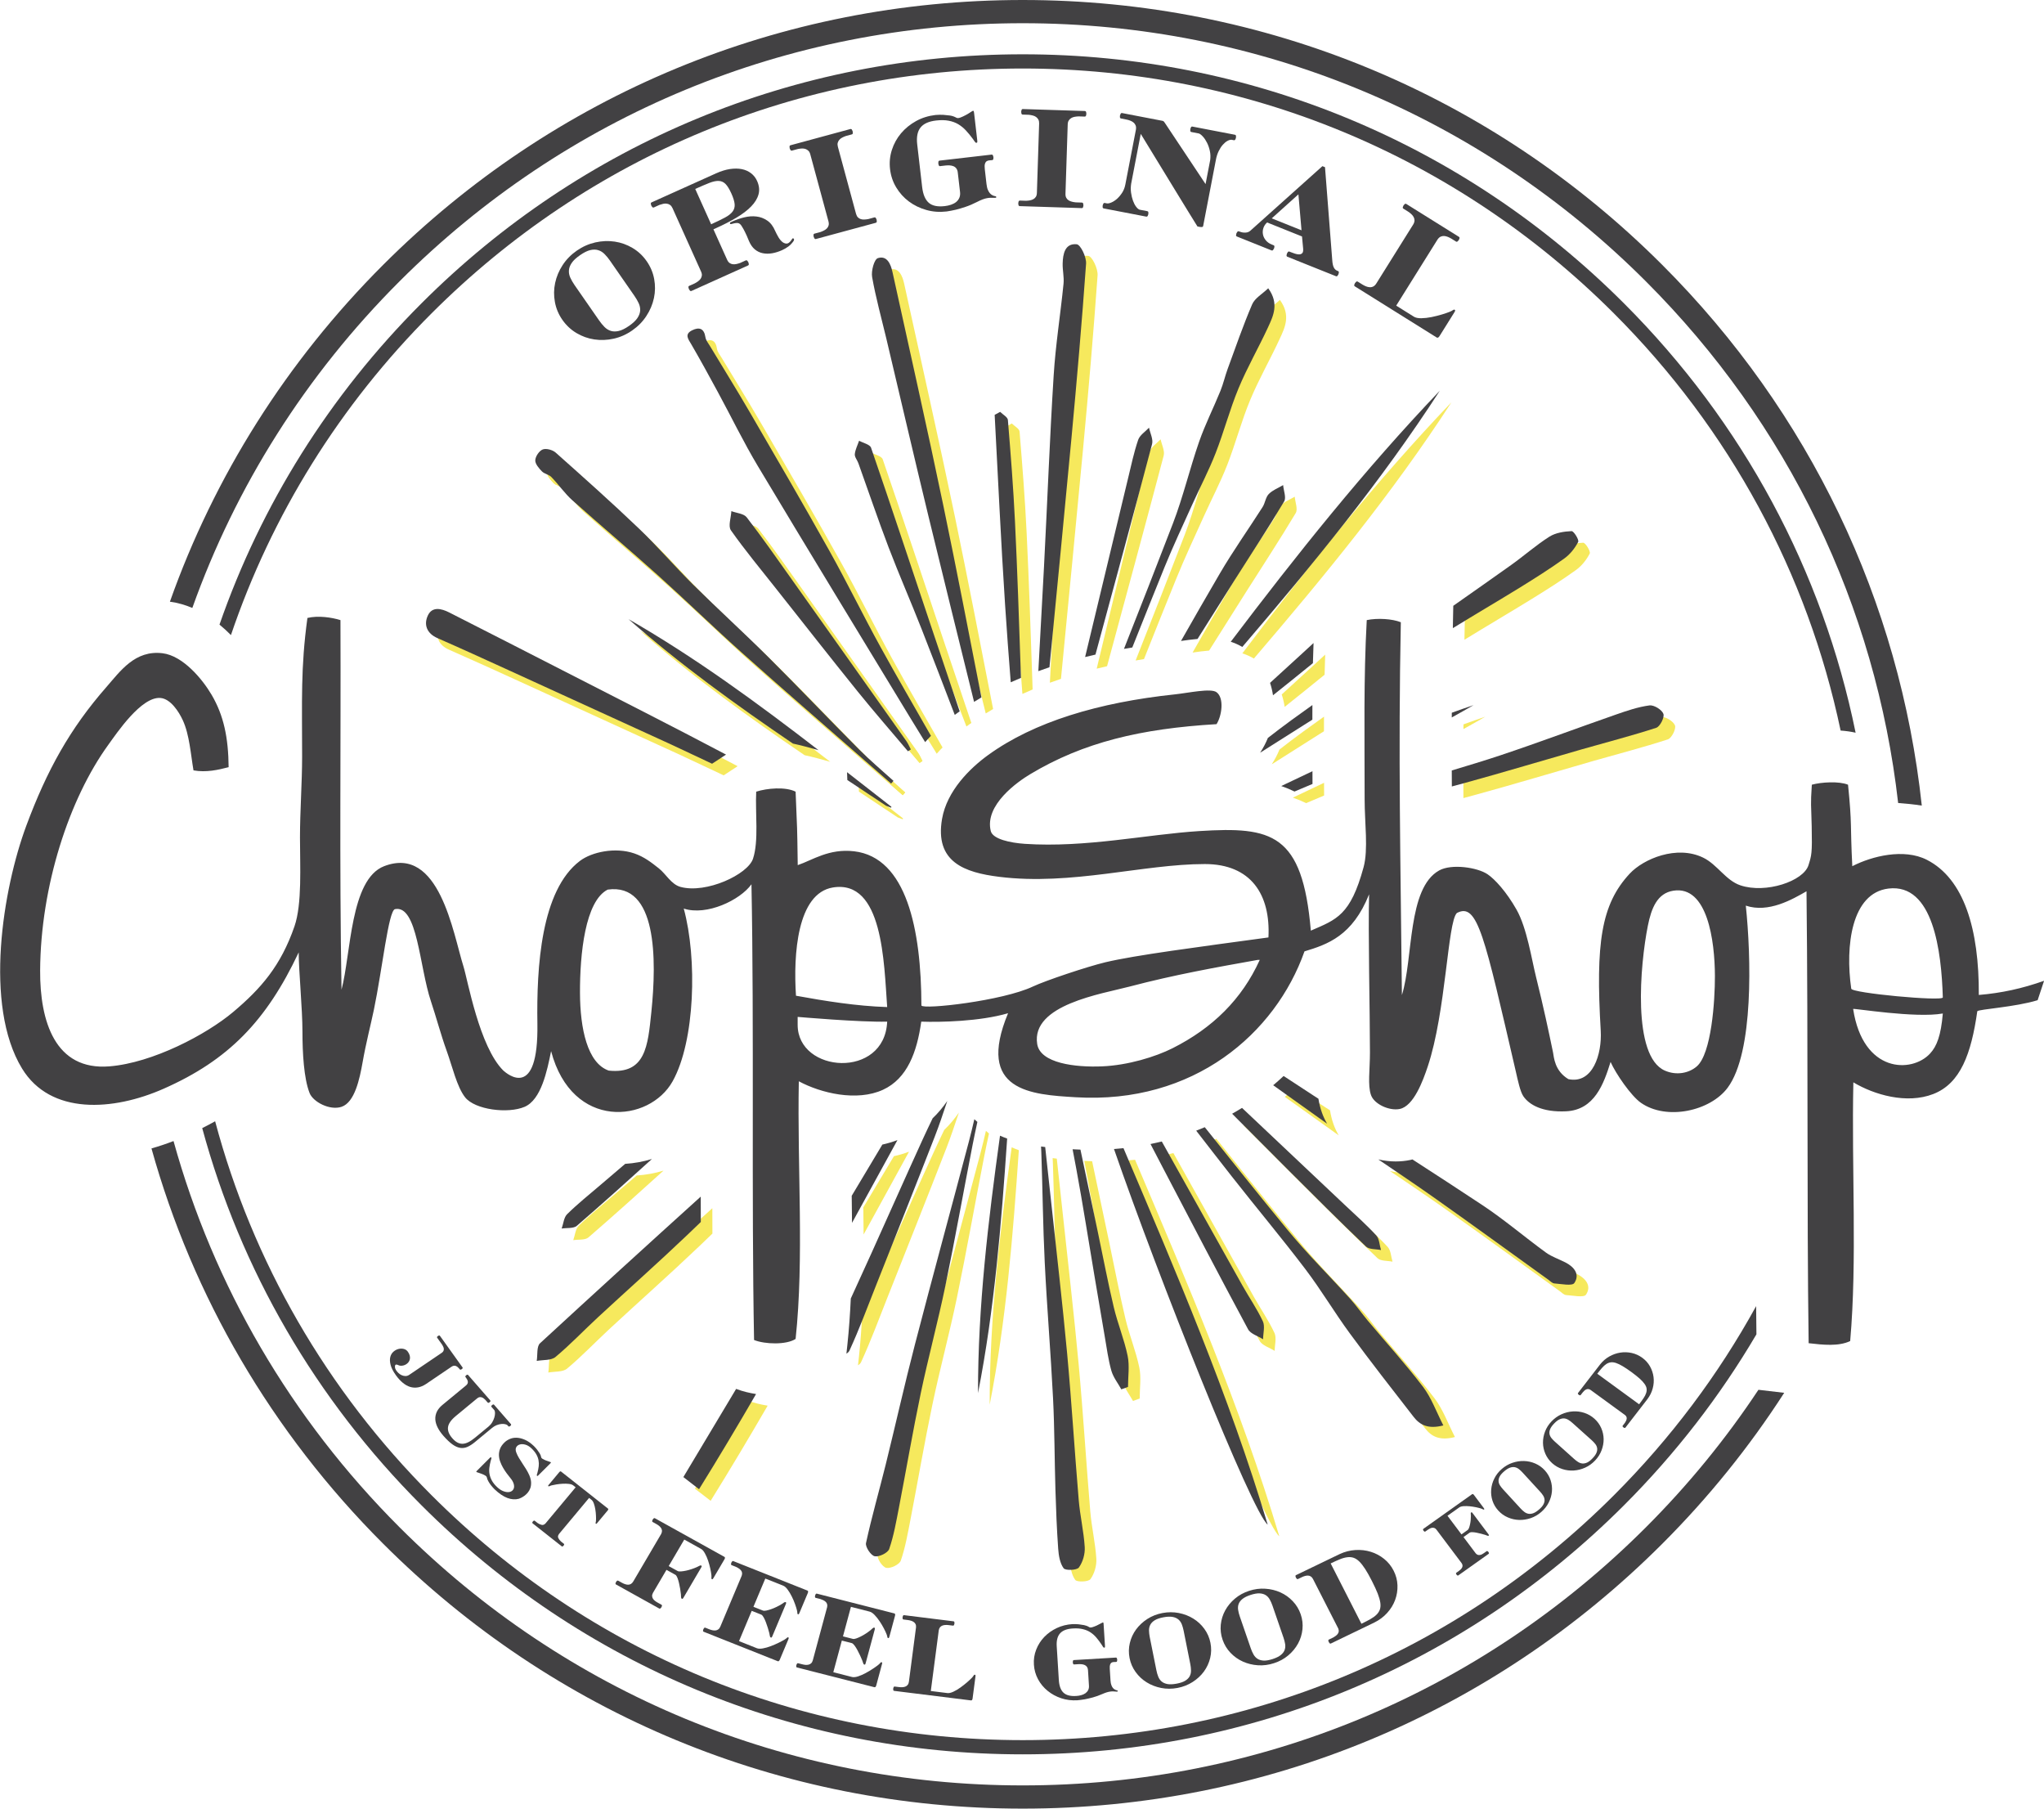 <svg width="104" height="92" viewBox="0 0 104 92" fill="none" xmlns="http://www.w3.org/2000/svg">
<g clip-path="url(#clip0_5698_10097)">
<path d="M37.802 26.59C38.068 26.691 38.435 26.713 38.583 26.905C39.375 27.93 40.116 28.994 40.867 30.05C42.816 32.795 44.763 35.542 46.707 38.29C46.799 38.419 46.86 38.571 46.934 38.712C46.886 38.743 46.837 38.775 46.788 38.807C45.936 37.797 45.065 36.802 44.236 35.774C42.836 34.038 41.46 32.283 40.077 30.534C39.301 29.552 38.5 28.587 37.78 27.566C37.629 27.352 37.786 26.921 37.802 26.59Z" fill="#F6E95D"/>
<path d="M35.858 30.328C37.117 31.573 38.429 32.765 39.683 34.015C41.235 35.561 42.744 37.15 44.29 38.702C44.85 39.266 45.463 39.777 46.052 40.311C46.011 40.357 45.972 40.403 45.931 40.449C45.444 40.024 44.956 39.602 44.471 39.176C42.434 37.392 40.384 35.622 38.364 33.817C36.915 32.522 35.522 31.165 34.077 29.866C32.637 28.572 31.153 27.326 29.71 26.036C29.317 25.685 29.013 25.237 28.644 24.855C28.519 24.726 28.288 24.698 28.163 24.569C28.009 24.409 27.815 24.187 27.825 24.001C27.835 23.803 28.028 23.518 28.208 23.452C28.387 23.386 28.709 23.475 28.865 23.614C30.287 24.879 31.708 26.146 33.085 27.461C34.045 28.379 34.914 29.393 35.858 30.328Z" fill="#F6E95D"/>
<path d="M27.898 69.817C28.222 69.757 28.633 69.801 28.854 69.617C29.608 68.987 30.289 68.268 31.012 67.599C32.529 66.194 34.078 64.822 35.575 63.396C35.799 63.181 36.022 62.964 36.248 62.749C36.246 62.321 36.245 61.89 36.244 61.459C33.507 63.934 30.779 66.418 28.067 68.918C27.888 69.084 27.949 69.511 27.898 69.817Z" fill="#F6E95D"/>
<path d="M67.846 57.175C67.764 56.942 67.71 56.71 67.672 56.479C67.593 56.429 67.515 56.378 67.436 56.328C66.924 55.993 66.413 55.658 65.901 55.324C65.728 55.485 65.552 55.641 65.371 55.794C66.284 56.448 67.198 57.1 68.114 57.752C68.008 57.571 67.918 57.38 67.846 57.175Z" fill="#F6E95D"/>
<path d="M79.371 65.684C79.471 65.756 79.574 65.869 79.682 65.876C80.032 65.899 80.588 66.018 80.697 65.855C80.994 65.409 80.683 65.031 80.236 64.804C79.906 64.636 79.544 64.517 79.25 64.303C78.166 63.514 77.143 62.638 76.029 61.899C74.844 61.113 73.652 60.34 72.458 59.568C72.421 59.577 72.386 59.588 72.349 59.596C72.108 59.646 71.858 59.671 71.605 59.671C71.32 59.671 71.022 59.635 70.723 59.568C71.659 60.203 72.599 60.834 73.523 61.486C75.484 62.869 77.422 64.284 79.371 65.684Z" fill="#F6E95D"/>
<path d="M46.004 14.427C45.914 14.016 45.724 13.575 45.261 13.72C45.073 13.78 44.914 14.372 44.968 14.682C45.152 15.725 45.438 16.75 45.683 17.782C46.398 20.797 47.098 23.815 47.829 26.826C48.595 29.984 49.375 33.137 50.155 36.291C50.279 36.215 50.403 36.139 50.53 36.066C49.892 32.805 49.264 29.543 48.588 26.291C47.764 22.329 46.868 18.381 46.004 14.427Z" fill="#F6E95D"/>
<path d="M55.846 14.004C55.87 13.67 55.567 13.034 55.369 13.015C54.774 12.957 54.666 13.503 54.654 13.995C54.646 14.338 54.733 14.687 54.699 15.025C54.543 16.583 54.294 18.133 54.197 19.693C53.995 22.928 53.875 26.167 53.706 29.404C53.614 31.18 53.516 32.955 53.418 34.729C53.604 34.661 53.791 34.595 53.983 34.531C54.361 30.65 54.737 26.769 55.102 22.886C55.379 19.928 55.635 16.967 55.846 14.004Z" fill="#F6E95D"/>
<path d="M36.158 76.343C37.155 74.739 38.118 73.123 39.059 71.502C38.739 71.452 38.388 71.372 38.045 71.241C37.15 72.734 36.255 74.229 35.359 75.726C35.644 75.946 35.847 76.103 36.158 76.343Z" fill="#F6E95D"/>
<path d="M45.484 58.812C44.965 59.679 44.445 60.548 43.926 61.416C43.932 61.874 43.937 62.335 43.941 62.795C44.711 61.39 45.48 59.986 46.252 58.584C46.005 58.677 45.749 58.754 45.484 58.812Z" fill="#F6E95D"/>
<path d="M42.8 28.628C41.474 26.257 40.106 23.909 38.741 21.561C38.084 20.429 37.39 19.317 36.716 18.196C36.627 18.049 36.504 17.901 36.481 17.741C36.414 17.284 36.156 17.218 35.805 17.393C35.397 17.595 35.612 17.844 35.769 18.115C36.233 18.914 36.677 19.724 37.117 20.537C37.798 21.794 38.422 23.084 39.156 24.31C41.721 28.592 44.321 32.852 46.911 37.118C47.159 37.527 47.41 37.933 47.661 38.34C47.759 38.228 47.859 38.123 47.958 38.021C47.099 36.517 46.226 35.02 45.391 33.502C44.503 31.89 43.698 30.233 42.8 28.628Z" fill="#F6E95D"/>
<path d="M65.101 38.126C65.001 38.372 64.876 38.617 64.72 38.857L64.707 38.879C65.593 38.318 66.479 37.758 67.364 37.197C67.364 36.949 67.365 36.701 67.366 36.454C67.011 36.707 66.656 36.961 66.304 37.217C65.897 37.512 65.499 37.819 65.101 38.126Z" fill="#F6E95D"/>
<path d="M80.185 28.997C80.476 28.787 80.725 28.475 80.887 28.156C80.942 28.047 80.665 27.602 80.553 27.607C80.17 27.624 79.74 27.689 79.425 27.888C78.743 28.321 78.132 28.865 77.471 29.334C76.495 30.028 75.515 30.717 74.534 31.405L74.516 32.296C74.514 32.379 74.513 32.459 74.512 32.542C75.645 31.845 76.795 31.172 77.928 30.474C78.693 30.001 79.456 29.521 80.185 28.997Z" fill="#F6E95D"/>
<path d="M81.096 38.7C82.353 38.34 83.621 38.015 84.862 37.61C85.055 37.547 85.29 37.078 85.224 36.9C85.145 36.69 84.744 36.443 84.517 36.473C83.936 36.55 83.365 36.744 82.807 36.939C80.84 37.624 78.891 38.358 76.916 39.016C76.102 39.288 75.28 39.535 74.457 39.781C74.458 40.053 74.46 40.325 74.46 40.596C74.688 40.534 74.915 40.473 75.142 40.411C77.133 39.865 79.11 39.269 81.096 38.7Z" fill="#F6E95D"/>
<path d="M33.088 27.461C31.712 26.146 30.29 24.879 28.868 23.613C28.712 23.475 28.391 23.386 28.212 23.452C28.032 23.518 27.839 23.802 27.828 24.001C27.819 24.186 28.013 24.409 28.167 24.569C28.292 24.698 28.523 24.727 28.648 24.856C29.016 25.236 29.32 25.685 29.713 26.036C31.157 27.326 32.64 28.572 34.081 29.866C35.526 31.165 36.919 32.523 38.367 33.817C40.387 35.622 42.438 37.392 44.475 39.176C44.96 39.601 45.448 40.025 45.935 40.45C45.975 40.403 46.015 40.357 46.056 40.311C45.467 39.776 44.853 39.266 44.294 38.703C42.748 37.15 41.239 35.56 39.687 34.015C38.432 32.766 37.12 31.574 35.861 30.329C34.917 29.393 34.048 28.379 33.088 27.461Z" fill="#F6E95D"/>
<path d="M47.141 68.986C46.616 71.006 46.161 73.044 45.66 75.07C45.329 76.408 44.946 77.734 44.653 79.079C44.61 79.276 44.898 79.711 45.093 79.752C45.314 79.799 45.764 79.583 45.833 79.384C46.065 78.711 46.188 77.999 46.325 77.296C46.701 75.35 47.034 73.394 47.44 71.454C47.822 69.629 48.312 67.825 48.691 65.999C49.184 63.621 49.607 61.228 50.073 58.843C50.15 58.447 50.235 58.053 50.32 57.659C50.268 57.615 50.217 57.569 50.165 57.523C50.077 57.902 49.987 58.28 49.887 58.655C48.978 62.1 48.036 65.537 47.141 68.986Z" fill="#F6E95D"/>
<path d="M23.443 31.744C23.045 31.541 22.574 31.426 22.355 31.906C22.144 32.37 22.306 32.812 22.845 33.048C24.057 33.58 25.262 34.129 26.466 34.679C29.18 35.917 31.893 37.156 34.605 38.399C35.346 38.74 36.08 39.097 36.821 39.44L37.531 38.974C34.771 37.517 31.985 36.109 29.208 34.685C27.289 33.7 25.366 32.721 23.443 31.744Z" fill="#F6E95D"/>
<path d="M67.004 65.142C67.808 66.201 68.489 67.353 69.276 68.425C70.329 69.858 71.424 71.258 72.515 72.662C72.83 73.068 73.244 73.299 74.028 73.098C73.662 72.385 73.418 71.691 72.994 71.134C72.106 69.972 71.12 68.885 70.18 67.763C69.879 67.404 69.612 67.015 69.298 66.668C68.226 65.48 67.084 64.35 66.071 63.115C64.663 61.397 63.275 59.664 61.89 57.928C61.746 57.99 61.6 58.048 61.453 58.105C62.055 58.882 62.657 59.658 63.264 60.432C64.501 62.009 65.791 63.546 67.004 65.142Z" fill="#F6E95D"/>
<path d="M53.747 64.808C53.86 67.115 54.053 69.417 54.169 71.723C54.248 73.271 54.243 74.825 54.291 76.375C54.321 77.372 54.359 78.371 54.431 79.367C54.456 79.71 54.516 80.102 54.708 80.364C54.799 80.488 55.381 80.467 55.483 80.326C55.685 80.049 55.803 79.634 55.782 79.288C55.732 78.483 55.542 77.687 55.474 76.882C55.265 74.4 55.115 71.913 54.886 69.433C54.646 66.844 54.344 64.26 54.067 61.673C53.969 60.761 53.869 59.849 53.77 58.937C53.7 58.929 53.63 58.919 53.559 58.91C53.564 59.007 53.569 59.105 53.573 59.202C53.64 61.071 53.655 62.942 53.747 64.808Z" fill="#F6E95D"/>
<path d="M61.265 26.236C61.655 25.371 62.099 24.528 62.443 23.646C62.868 22.559 63.163 21.421 63.611 20.345C64.05 19.288 64.626 18.289 65.107 17.248C65.381 16.657 65.688 16.037 65.121 15.255C64.82 15.546 64.441 15.755 64.306 16.069C63.843 17.146 63.46 18.259 63.056 19.361C62.921 19.728 62.837 20.113 62.69 20.474C62.337 21.341 61.912 22.181 61.605 23.062C61.128 24.432 60.796 25.855 60.277 27.208C59.458 29.342 58.621 31.47 57.781 33.597C57.921 33.573 58.063 33.55 58.206 33.527C58.747 32.166 59.291 30.807 59.843 29.45C60.283 28.365 60.783 27.305 61.265 26.236Z" fill="#F6E95D"/>
<path d="M63.211 33.235C63.419 33.302 63.614 33.389 63.799 33.498C67.368 29.327 70.855 25.091 73.85 20.463C70.01 24.486 66.556 28.817 63.211 33.235Z" fill="#F6E95D"/>
<path d="M65.091 78.146C63.125 71.577 60.428 65.29 57.753 58.995C57.592 59.011 57.431 59.025 57.27 59.037C59.537 65.585 64.286 77.505 65.091 78.146Z" fill="#F6E95D"/>
<path d="M70.087 63.999C70.25 64.155 70.593 64.123 70.852 64.178C70.775 63.925 70.771 63.606 70.609 63.431C70.102 62.881 69.539 62.381 68.993 61.866C67.256 60.227 65.518 58.587 63.781 56.947C63.616 57.05 63.447 57.148 63.277 57.244C64.237 58.206 65.195 59.171 66.157 60.132C67.458 61.43 68.757 62.73 70.087 63.999Z" fill="#F6E95D"/>
<path d="M29.448 62.35C29.277 62.517 29.258 62.835 29.168 63.084C29.43 63.042 29.771 63.09 29.942 62.943C31.23 61.83 32.496 60.688 33.76 59.547C33.321 59.68 32.864 59.764 32.4 59.793C31.98 60.151 31.56 60.509 31.14 60.867C30.57 61.355 29.982 61.826 29.448 62.35Z" fill="#F6E95D"/>
<path d="M64.092 68.205C64.219 68.443 64.595 68.548 64.855 68.715C64.859 68.407 64.961 68.054 64.845 67.802C64.549 67.169 64.145 66.586 63.801 65.974C62.433 63.536 61.071 61.094 59.703 58.655C59.513 58.701 59.321 58.744 59.129 58.784C59.334 59.178 59.539 59.572 59.745 59.965C61.184 62.718 62.62 65.47 64.092 68.205Z" fill="#F6E95D"/>
<path d="M65.927 26.098C66.045 25.901 65.9 25.547 65.877 25.266C65.629 25.414 65.34 25.521 65.145 25.721C64.985 25.886 64.962 26.176 64.832 26.381C64.111 27.513 63.331 28.609 62.653 29.767C61.987 30.904 61.332 32.049 60.68 33.194C60.947 33.154 61.232 33.117 61.521 33.092C62.148 32.097 62.775 31.1 63.405 30.106C64.25 28.772 65.117 27.452 65.927 26.098Z" fill="#F6E95D"/>
<path d="M59.053 22.346C58.862 22.551 58.583 22.724 58.501 22.965C58.284 23.6 58.144 24.264 57.987 24.919C57.257 27.95 56.528 30.981 55.801 34.013C55.975 33.97 56.15 33.927 56.328 33.888C57.293 30.32 58.265 26.754 59.208 23.181C59.274 22.933 59.11 22.625 59.053 22.346Z" fill="#F6E95D"/>
<path d="M52.237 27.121C52.154 25.396 52.018 23.674 51.876 21.953C51.863 21.805 51.618 21.678 51.482 21.541C51.389 21.593 51.296 21.643 51.203 21.694C51.377 24.913 51.521 28.135 51.733 31.353C51.819 32.668 51.918 33.983 52.021 35.297C52.19 35.22 52.364 35.146 52.54 35.072C52.535 34.931 52.532 34.789 52.527 34.648C52.442 32.139 52.358 29.629 52.237 27.121Z" fill="#F6E95D"/>
<path d="M65.215 35.325C65.281 35.528 65.332 35.739 65.365 35.957C66.043 35.413 66.725 34.873 67.396 34.322C67.404 33.982 67.415 33.642 67.427 33.298C67.22 33.489 67.014 33.681 66.806 33.87C66.276 34.355 65.745 34.84 65.215 35.325Z" fill="#F6E95D"/>
<path d="M44.914 23.366C44.856 23.198 44.515 23.126 44.305 23.01C44.228 23.236 44.11 23.459 44.087 23.692C44.072 23.837 44.211 23.993 44.267 24.149C44.779 25.577 45.266 27.015 45.806 28.432C46.339 29.827 46.94 31.198 47.486 32.589C48.055 34.041 48.614 35.498 49.173 36.956C49.221 36.92 49.269 36.883 49.314 36.851C49.349 36.825 49.386 36.801 49.423 36.776C48.933 35.32 48.443 33.865 47.955 32.409C46.946 29.392 45.948 26.373 44.914 23.366Z" fill="#F6E95D"/>
<path d="M56.282 65.5C56.456 66.528 56.627 67.558 56.806 68.586C56.907 69.165 56.982 69.753 57.141 70.316C57.237 70.652 57.474 70.948 57.648 71.263C57.76 71.222 57.874 71.18 57.988 71.14C57.988 70.611 58.073 70.066 57.968 69.559C57.795 68.722 57.462 67.919 57.264 67.086C56.965 65.829 56.725 64.56 56.459 63.297C56.162 61.888 55.865 60.478 55.568 59.069C55.435 59.064 55.301 59.058 55.168 59.05C55.232 59.386 55.296 59.723 55.359 60.059C55.693 61.868 55.976 63.686 56.282 65.5Z" fill="#F6E95D"/>
<path d="M40.077 30.534C41.461 32.284 42.836 34.038 44.236 35.774C45.066 36.802 45.936 37.797 46.788 38.807C46.837 38.775 46.886 38.743 46.935 38.712C46.859 38.571 46.799 38.42 46.708 38.29C44.763 35.542 42.816 32.795 40.866 30.05C40.115 28.994 39.374 27.93 38.583 26.905C38.435 26.714 38.068 26.691 37.801 26.59C37.787 26.921 37.629 27.352 37.779 27.566C38.499 28.588 39.301 29.553 40.077 30.534Z" fill="#F6E95D"/>
<path d="M43.811 69.291C44.313 68.199 44.729 67.07 45.173 65.951C46.167 63.44 47.17 60.931 48.149 58.413C48.382 57.814 48.585 57.203 48.789 56.593C48.565 56.917 48.319 57.213 48.044 57.474C47.871 57.832 47.7 58.192 47.534 58.554C46.655 60.479 45.798 62.413 44.928 64.341C44.58 65.109 44.228 65.875 43.879 66.643C43.842 67.432 43.788 68.213 43.707 68.98L43.656 69.448C43.727 69.404 43.782 69.353 43.811 69.291Z" fill="#F6E95D"/>
<path d="M43.703 40.268C44.361 40.705 45.018 41.141 45.675 41.578C45.761 41.61 45.847 41.64 45.933 41.677C45.936 41.661 45.941 41.645 45.944 41.628C45.191 41.043 44.44 40.455 43.688 39.869C43.693 39.997 43.698 40.133 43.703 40.268Z" fill="#F6E95D"/>
<path d="M40.939 38.415C41.335 38.499 41.805 38.625 42.242 38.751C39.141 36.361 35.987 34.044 32.574 32.085C35.212 34.404 38.047 36.449 40.939 38.415Z" fill="#F6E95D"/>
<path d="M74.462 36.846C74.462 36.925 74.461 37.005 74.461 37.085C74.832 36.88 75.202 36.672 75.568 36.459C75.198 36.584 74.829 36.713 74.462 36.846Z" fill="#F6E95D"/>
<path d="M66.455 40.853C66.761 40.725 67.066 40.597 67.371 40.467C67.37 40.249 67.37 40.033 67.369 39.819C66.838 40.068 66.309 40.319 65.781 40.574C66.02 40.656 66.244 40.749 66.455 40.853Z" fill="#F6E95D"/>
<path d="M51.839 58.507C51.716 58.462 51.594 58.414 51.475 58.361C50.874 62.704 50.349 67.053 50.355 71.455C51.194 67.173 51.542 62.842 51.839 58.507Z" fill="#F6E95D"/>
<path d="M20.75 68.756C20.799 68.824 20.831 68.89 20.847 68.954C20.863 69.018 20.866 69.076 20.856 69.128C20.846 69.18 20.827 69.228 20.798 69.271C20.769 69.314 20.734 69.35 20.692 69.379C20.627 69.426 20.555 69.455 20.475 69.467C20.394 69.48 20.321 69.469 20.255 69.436C20.223 69.42 20.192 69.412 20.162 69.412C20.132 69.412 20.112 69.429 20.102 69.463C20.084 69.53 20.097 69.603 20.144 69.684C20.175 69.737 20.216 69.788 20.267 69.836C20.316 69.885 20.374 69.924 20.436 69.952C20.499 69.981 20.563 69.995 20.63 69.996C20.697 69.996 20.761 69.976 20.822 69.935L22.477 68.814C22.517 68.787 22.545 68.757 22.56 68.725C22.576 68.693 22.583 68.659 22.582 68.624C22.581 68.589 22.573 68.553 22.557 68.516C22.541 68.48 22.523 68.444 22.503 68.411L22.242 68.046C22.229 68.027 22.23 68.009 22.245 67.993C22.261 67.975 22.273 67.963 22.283 67.957C22.293 67.95 22.308 67.943 22.33 67.934C22.352 67.926 22.37 67.931 22.383 67.95L23.535 69.558C23.547 69.577 23.547 69.594 23.531 69.612C23.515 69.629 23.503 69.641 23.493 69.647C23.484 69.654 23.468 69.661 23.446 69.67C23.424 69.678 23.406 69.673 23.393 69.655L23.378 69.634C23.353 69.603 23.326 69.576 23.297 69.549C23.268 69.524 23.238 69.503 23.207 69.489C23.175 69.475 23.142 69.468 23.107 69.471C23.071 69.472 23.032 69.486 22.991 69.51L21.682 70.397C21.544 70.49 21.405 70.549 21.268 70.572C21.132 70.596 20.997 70.588 20.867 70.548C20.737 70.508 20.611 70.436 20.489 70.334C20.367 70.233 20.252 70.106 20.142 69.953C20.002 69.757 19.913 69.582 19.874 69.428C19.835 69.273 19.829 69.14 19.858 69.028C19.886 68.915 19.94 68.826 20.019 68.757C20.098 68.688 20.183 68.643 20.274 68.619C20.366 68.596 20.456 68.595 20.544 68.617C20.631 68.639 20.7 68.686 20.75 68.756Z" fill="#424143"/>
<path d="M24.159 73.359C24.03 73.465 23.905 73.545 23.786 73.598C23.666 73.651 23.544 73.669 23.418 73.65C23.293 73.631 23.161 73.573 23.021 73.473C22.882 73.374 22.726 73.225 22.554 73.029C22.429 72.884 22.332 72.743 22.263 72.603C22.194 72.464 22.156 72.327 22.149 72.195C22.143 72.061 22.169 71.934 22.227 71.811C22.286 71.688 22.38 71.574 22.509 71.467L23.724 70.464C23.76 70.432 23.783 70.398 23.794 70.366C23.806 70.333 23.808 70.301 23.802 70.267C23.795 70.234 23.783 70.2 23.765 70.166C23.746 70.132 23.725 70.1 23.702 70.068L23.685 70.049C23.67 70.033 23.67 70.014 23.684 69.996C23.698 69.977 23.709 69.964 23.718 69.957C23.726 69.95 23.741 69.941 23.762 69.931C23.783 69.921 23.802 69.924 23.816 69.941L24.132 70.303L24.137 70.309L24.284 70.477L24.29 70.484L24.946 71.236C24.961 71.253 24.961 71.27 24.948 71.29C24.933 71.309 24.922 71.321 24.914 71.329C24.904 71.335 24.89 71.344 24.869 71.354C24.847 71.364 24.829 71.362 24.814 71.344L24.693 71.205C24.665 71.177 24.634 71.151 24.602 71.126C24.569 71.102 24.536 71.086 24.501 71.076C24.467 71.067 24.431 71.065 24.395 71.071C24.359 71.077 24.322 71.096 24.285 71.126L23.201 72.021C22.953 72.225 22.818 72.417 22.795 72.599C22.772 72.779 22.845 72.966 23.013 73.158C23.096 73.253 23.179 73.325 23.263 73.371C23.348 73.418 23.437 73.442 23.53 73.441C23.624 73.44 23.723 73.413 23.828 73.361C23.933 73.309 24.047 73.233 24.17 73.131L24.86 72.562C24.934 72.501 24.996 72.429 25.045 72.346C25.093 72.264 25.129 72.184 25.152 72.105C25.176 72.026 25.187 71.953 25.187 71.885C25.187 71.819 25.177 71.769 25.158 71.738L25.006 71.563C24.991 71.546 24.99 71.529 25.004 71.51C25.018 71.491 25.029 71.479 25.038 71.471C25.046 71.464 25.062 71.455 25.083 71.445C25.104 71.434 25.122 71.438 25.137 71.454L25.638 72.03L25.997 72.442C26.012 72.459 26.012 72.477 25.999 72.496C25.985 72.514 25.974 72.527 25.965 72.535C25.957 72.541 25.942 72.55 25.92 72.56C25.899 72.57 25.881 72.568 25.866 72.55L25.819 72.496C25.791 72.472 25.749 72.454 25.693 72.443C25.638 72.43 25.573 72.428 25.501 72.435C25.428 72.443 25.351 72.463 25.269 72.494C25.188 72.526 25.111 72.573 25.036 72.635L24.159 73.359Z" fill="#424143"/>
<path d="M25.287 75.638C25.383 75.729 25.478 75.795 25.573 75.837C25.67 75.879 25.757 75.9 25.836 75.9C25.915 75.901 25.982 75.884 26.036 75.847C26.09 75.811 26.127 75.76 26.146 75.697C26.164 75.632 26.161 75.556 26.134 75.469C26.108 75.382 26.054 75.286 25.969 75.184C25.91 75.111 25.847 75.032 25.782 74.944C25.716 74.856 25.655 74.763 25.598 74.664C25.54 74.564 25.491 74.461 25.452 74.353C25.412 74.244 25.39 74.137 25.386 74.027C25.383 73.918 25.401 73.808 25.442 73.7C25.484 73.59 25.556 73.485 25.659 73.383C25.733 73.308 25.824 73.247 25.932 73.2C26.041 73.151 26.159 73.13 26.29 73.134C26.42 73.139 26.56 73.173 26.707 73.237C26.855 73.301 27.007 73.407 27.164 73.556C27.224 73.616 27.279 73.678 27.33 73.743C27.373 73.799 27.415 73.86 27.456 73.924C27.497 73.988 27.523 74.053 27.534 74.118C27.538 74.152 27.566 74.185 27.617 74.214C27.668 74.243 27.721 74.268 27.779 74.291C27.836 74.313 27.89 74.332 27.94 74.347C27.991 74.362 28.019 74.373 28.026 74.379C28.036 74.388 28.034 74.4 28.021 74.415C28.008 74.431 27.997 74.443 27.987 74.453L27.394 75.044C27.38 75.058 27.367 75.068 27.357 75.076C27.346 75.082 27.334 75.081 27.322 75.068C27.309 75.057 27.308 75.037 27.317 75.011C27.325 74.984 27.336 74.949 27.347 74.906C27.377 74.797 27.397 74.691 27.41 74.587C27.422 74.484 27.419 74.382 27.4 74.281C27.382 74.179 27.345 74.079 27.288 73.978C27.231 73.878 27.15 73.777 27.044 73.676C26.94 73.577 26.835 73.514 26.728 73.485C26.621 73.456 26.527 73.453 26.445 73.478C26.364 73.502 26.304 73.548 26.266 73.618C26.229 73.686 26.229 73.773 26.265 73.875C26.303 73.976 26.35 74.073 26.406 74.165C26.463 74.258 26.522 74.351 26.582 74.444C26.642 74.536 26.704 74.631 26.766 74.729C26.827 74.826 26.882 74.929 26.93 75.037C26.988 75.174 27.019 75.296 27.023 75.406C27.026 75.514 27.013 75.613 26.982 75.7C26.95 75.787 26.906 75.863 26.852 75.928C26.797 75.993 26.739 76.046 26.681 76.089C26.623 76.131 26.568 76.164 26.516 76.189C26.463 76.213 26.424 76.23 26.4 76.238C26.215 76.288 26.02 76.274 25.816 76.198C25.612 76.121 25.395 75.975 25.166 75.758C25.101 75.692 25.04 75.625 24.986 75.557C24.94 75.499 24.897 75.434 24.855 75.363C24.812 75.291 24.785 75.222 24.771 75.155C24.765 75.119 24.735 75.084 24.681 75.052C24.627 75.02 24.569 74.993 24.507 74.97C24.446 74.945 24.388 74.926 24.334 74.91C24.28 74.894 24.249 74.883 24.241 74.874C24.231 74.865 24.232 74.852 24.246 74.836C24.26 74.821 24.271 74.808 24.282 74.799L24.917 74.164C24.931 74.15 24.944 74.139 24.956 74.131C24.968 74.123 24.981 74.126 24.996 74.139C25.008 74.151 25.009 74.171 25 74.198C24.99 74.226 24.979 74.263 24.967 74.311C24.936 74.43 24.913 74.544 24.899 74.656C24.885 74.767 24.888 74.878 24.908 74.987C24.928 75.096 24.968 75.204 25.027 75.313C25.086 75.421 25.172 75.529 25.287 75.638Z" fill="#424143"/>
<path d="M27.902 75.601C27.888 75.591 27.884 75.579 27.891 75.568C27.897 75.556 27.906 75.543 27.919 75.528L28.454 74.887C28.473 74.863 28.491 74.85 28.507 74.846C28.523 74.843 28.535 74.844 28.544 74.851L30.937 76.74C30.945 76.747 30.95 76.758 30.95 76.774C30.949 76.79 30.939 76.81 30.919 76.834L30.384 77.475C30.371 77.49 30.36 77.501 30.35 77.509C30.339 77.517 30.328 77.516 30.314 77.505C30.301 77.495 30.299 77.477 30.307 77.451C30.315 77.425 30.321 77.389 30.324 77.341C30.328 77.28 30.328 77.197 30.323 77.095C30.319 76.992 30.308 76.888 30.291 76.783C30.274 76.678 30.25 76.579 30.218 76.488C30.186 76.396 30.146 76.331 30.097 76.293L29.974 76.195L28.442 78.03C28.388 78.105 28.376 78.174 28.408 78.237C28.44 78.3 28.485 78.358 28.543 78.412L28.69 78.527C28.707 78.541 28.711 78.559 28.701 78.579C28.691 78.6 28.682 78.615 28.675 78.623C28.668 78.633 28.655 78.644 28.636 78.657C28.617 78.672 28.598 78.672 28.581 78.657L27.099 77.488C27.082 77.474 27.077 77.456 27.087 77.435C27.097 77.414 27.106 77.4 27.113 77.391C27.121 77.383 27.134 77.371 27.153 77.357C27.172 77.344 27.19 77.344 27.208 77.357L27.354 77.473C27.419 77.518 27.487 77.548 27.558 77.566C27.627 77.583 27.695 77.558 27.758 77.49L29.29 75.655L29.166 75.558C29.116 75.518 29.041 75.493 28.944 75.482C28.846 75.471 28.743 75.468 28.633 75.474C28.524 75.48 28.418 75.491 28.313 75.508C28.209 75.525 28.126 75.541 28.065 75.557C28.018 75.57 27.981 75.584 27.958 75.597C27.933 75.61 27.915 75.612 27.902 75.601Z" fill="#424143"/>
<path d="M33.213 77.423C33.186 77.409 33.178 77.386 33.186 77.357C33.194 77.328 33.203 77.307 33.21 77.294C33.218 77.281 33.232 77.264 33.254 77.241C33.276 77.22 33.3 77.216 33.325 77.231L36.862 79.195C36.875 79.203 36.883 79.216 36.886 79.237C36.889 79.258 36.88 79.286 36.859 79.321L36.302 80.269C36.289 80.292 36.276 80.31 36.265 80.323C36.253 80.335 36.237 80.336 36.217 80.325C36.198 80.314 36.191 80.291 36.197 80.256C36.202 80.221 36.202 80.172 36.195 80.108C36.187 80.026 36.168 79.92 36.139 79.787C36.11 79.653 36.074 79.52 36.029 79.387C35.984 79.252 35.93 79.13 35.867 79.016C35.806 78.903 35.739 78.826 35.667 78.787L34.816 78.314L34.024 79.662L34.477 79.913C34.512 79.933 34.569 79.94 34.647 79.934C34.724 79.929 34.81 79.915 34.905 79.896C34.998 79.876 35.094 79.849 35.192 79.816C35.29 79.783 35.377 79.75 35.453 79.716C35.512 79.689 35.559 79.665 35.593 79.646C35.626 79.626 35.656 79.624 35.682 79.638C35.702 79.649 35.709 79.663 35.704 79.678C35.698 79.695 35.689 79.714 35.676 79.737L34.776 81.269C34.764 81.291 34.75 81.308 34.739 81.321C34.727 81.333 34.711 81.334 34.692 81.323C34.666 81.309 34.653 81.282 34.653 81.244C34.654 81.206 34.651 81.156 34.645 81.093C34.636 81.011 34.623 80.919 34.607 80.819C34.589 80.718 34.57 80.62 34.548 80.525C34.526 80.43 34.5 80.343 34.471 80.268C34.441 80.192 34.409 80.139 34.373 80.111L33.911 79.854L33.221 81.029C33.191 81.089 33.176 81.143 33.18 81.192C33.184 81.242 33.2 81.286 33.226 81.326C33.252 81.366 33.286 81.403 33.329 81.434C33.37 81.466 33.416 81.495 33.466 81.523L33.652 81.626C33.679 81.641 33.687 81.664 33.679 81.693C33.671 81.722 33.662 81.743 33.655 81.756C33.647 81.769 33.633 81.787 33.611 81.808C33.589 81.83 33.565 81.834 33.54 81.82L31.346 80.6C31.32 80.586 31.311 80.564 31.32 80.535C31.328 80.506 31.336 80.484 31.343 80.472C31.351 80.459 31.365 80.441 31.387 80.419C31.409 80.397 31.432 80.394 31.459 80.408L31.646 80.512C31.695 80.54 31.746 80.562 31.798 80.58C31.85 80.599 31.902 80.609 31.954 80.61C32.005 80.611 32.054 80.599 32.1 80.573C32.145 80.546 32.185 80.505 32.219 80.448L33.642 78.026C33.672 77.966 33.685 77.911 33.682 77.862C33.678 77.813 33.663 77.769 33.637 77.729C33.61 77.689 33.576 77.652 33.535 77.618C33.494 77.585 33.449 77.554 33.399 77.526L33.213 77.423Z" fill="#424143"/>
<path d="M37.23 79.617C37.202 79.605 37.191 79.585 37.195 79.555C37.2 79.525 37.205 79.502 37.21 79.489C37.216 79.475 37.228 79.456 37.247 79.432C37.265 79.407 37.288 79.4 37.316 79.411L41.087 80.91C41.1 80.916 41.11 80.928 41.116 80.949C41.121 80.969 41.116 80.999 41.101 81.036L40.675 82.047C40.665 82.071 40.655 82.091 40.645 82.104C40.635 82.118 40.62 82.121 40.599 82.113C40.578 82.105 40.568 82.082 40.569 82.046C40.569 82.011 40.562 81.962 40.547 81.901C40.528 81.82 40.495 81.717 40.449 81.588C40.403 81.46 40.349 81.333 40.285 81.206C40.222 81.079 40.153 80.964 40.076 80.859C40 80.755 39.923 80.688 39.846 80.657L38.939 80.297L38.335 81.734L38.818 81.925C38.856 81.94 38.913 81.94 38.989 81.925C39.065 81.909 39.148 81.885 39.24 81.853C39.33 81.822 39.422 81.783 39.514 81.738C39.607 81.693 39.688 81.649 39.76 81.605C39.815 81.572 39.858 81.543 39.888 81.518C39.919 81.495 39.948 81.488 39.976 81.499C39.997 81.508 40.005 81.52 40.003 81.537C39.999 81.553 39.993 81.574 39.983 81.598L39.297 83.23C39.287 83.254 39.277 83.273 39.267 83.287C39.257 83.302 39.241 83.304 39.221 83.296C39.192 83.285 39.176 83.26 39.172 83.223C39.167 83.185 39.157 83.135 39.143 83.073C39.123 82.993 39.098 82.904 39.068 82.807C39.038 82.709 39.005 82.614 38.97 82.522C38.935 82.431 38.898 82.349 38.859 82.278C38.82 82.206 38.78 82.158 38.741 82.135L38.248 81.939L37.602 83.479L38.508 83.84C38.585 83.87 38.689 83.874 38.819 83.849C38.949 83.826 39.084 83.787 39.223 83.734C39.361 83.681 39.493 83.624 39.619 83.562C39.745 83.5 39.844 83.447 39.916 83.404C39.97 83.37 40.011 83.341 40.036 83.314C40.061 83.288 40.084 83.28 40.105 83.288C40.126 83.296 40.134 83.309 40.132 83.326C40.129 83.342 40.122 83.363 40.112 83.387L39.676 84.424C39.66 84.461 39.644 84.485 39.624 84.496C39.605 84.507 39.59 84.508 39.576 84.503L35.805 83.004C35.778 82.993 35.766 82.972 35.771 82.943C35.775 82.912 35.781 82.89 35.786 82.877C35.792 82.863 35.804 82.844 35.822 82.819C35.841 82.794 35.864 82.788 35.893 82.799L36.092 82.879C36.144 82.9 36.197 82.915 36.252 82.927C36.306 82.938 36.359 82.942 36.41 82.936C36.462 82.93 36.508 82.912 36.549 82.88C36.591 82.85 36.625 82.803 36.651 82.741L37.736 80.16C37.757 80.1 37.764 80.048 37.756 80.002C37.749 79.957 37.731 79.918 37.703 79.883C37.675 79.847 37.639 79.815 37.596 79.787C37.554 79.757 37.508 79.731 37.461 79.709L37.23 79.617Z" fill="#424143"/>
<path d="M41.509 81.281C41.48 81.273 41.466 81.254 41.466 81.223C41.466 81.193 41.469 81.17 41.473 81.156C41.476 81.142 41.486 81.121 41.501 81.095C41.516 81.068 41.538 81.058 41.568 81.066L45.507 82.071C45.521 82.074 45.532 82.085 45.542 82.105C45.55 82.124 45.548 82.153 45.538 82.193L45.253 83.249C45.246 83.275 45.239 83.295 45.231 83.31C45.223 83.325 45.208 83.33 45.187 83.324C45.164 83.319 45.151 83.298 45.147 83.263C45.143 83.227 45.13 83.18 45.106 83.12C45.076 83.044 45.03 82.945 44.967 82.824C44.904 82.703 44.833 82.584 44.753 82.466C44.673 82.348 44.589 82.242 44.499 82.148C44.409 82.055 44.324 81.998 44.244 81.978L43.296 81.736L42.891 83.238L43.394 83.366C43.435 83.377 43.492 83.369 43.565 83.344C43.638 83.319 43.717 83.284 43.803 83.241C43.889 83.198 43.975 83.148 44.06 83.092C44.146 83.035 44.221 82.981 44.286 82.929C44.336 82.888 44.374 82.854 44.401 82.826C44.428 82.798 44.456 82.788 44.485 82.796C44.507 82.802 44.518 82.812 44.517 82.83C44.517 82.847 44.512 82.868 44.506 82.893L44.046 84.599C44.04 84.624 44.032 84.644 44.024 84.659C44.017 84.674 44.002 84.679 43.979 84.674C43.95 84.666 43.931 84.644 43.921 84.607C43.911 84.57 43.895 84.522 43.872 84.462C43.842 84.386 43.805 84.301 43.762 84.208C43.719 84.115 43.674 84.025 43.627 83.939C43.58 83.852 43.532 83.776 43.484 83.71C43.435 83.644 43.39 83.602 43.348 83.583L42.833 83.452L42.399 85.061L43.347 85.303C43.427 85.323 43.531 85.314 43.657 85.274C43.782 85.233 43.91 85.177 44.041 85.107C44.172 85.037 44.294 84.963 44.41 84.886C44.527 84.809 44.618 84.745 44.682 84.692C44.733 84.652 44.769 84.617 44.79 84.587C44.811 84.558 44.833 84.547 44.855 84.552C44.876 84.558 44.888 84.57 44.887 84.586C44.886 84.604 44.882 84.625 44.876 84.649L44.584 85.733C44.573 85.773 44.559 85.798 44.542 85.812C44.525 85.824 44.509 85.829 44.494 85.825L40.555 84.821C40.526 84.813 40.512 84.794 40.512 84.764C40.513 84.733 40.514 84.711 40.519 84.697C40.522 84.683 40.532 84.662 40.547 84.635C40.562 84.609 40.584 84.599 40.613 84.606L40.821 84.659C40.876 84.674 40.931 84.683 40.986 84.688C41.042 84.692 41.094 84.688 41.145 84.676C41.194 84.663 41.238 84.639 41.276 84.603C41.313 84.567 41.339 84.517 41.357 84.452L42.084 81.754C42.097 81.693 42.097 81.639 42.083 81.596C42.069 81.552 42.046 81.514 42.014 81.484C41.981 81.452 41.942 81.425 41.895 81.401C41.849 81.378 41.801 81.359 41.751 81.342L41.509 81.281Z" fill="#424143"/>
<path d="M45.976 82.38C45.946 82.377 45.928 82.359 45.925 82.329C45.922 82.299 45.921 82.276 45.923 82.261C45.924 82.247 45.931 82.226 45.943 82.197C45.954 82.169 45.975 82.156 46.005 82.16L48.511 82.471C48.54 82.475 48.557 82.491 48.561 82.522C48.565 82.552 48.566 82.575 48.563 82.59C48.562 82.604 48.555 82.626 48.543 82.653C48.533 82.683 48.512 82.695 48.482 82.691L48.268 82.665C48.212 82.658 48.157 82.655 48.104 82.658C48.05 82.661 48 82.67 47.954 82.687C47.908 82.704 47.868 82.731 47.835 82.767C47.802 82.804 47.779 82.855 47.766 82.921L47.36 86.017L48.203 86.122C48.285 86.133 48.386 86.109 48.506 86.054C48.625 85.999 48.745 85.927 48.865 85.841C48.985 85.755 49.097 85.667 49.203 85.576C49.307 85.484 49.389 85.409 49.447 85.349C49.49 85.302 49.521 85.263 49.538 85.232C49.556 85.2 49.576 85.186 49.599 85.189C49.622 85.192 49.633 85.202 49.635 85.219C49.636 85.235 49.636 85.257 49.632 85.282L49.486 86.394C49.481 86.434 49.471 86.462 49.456 86.477C49.44 86.491 49.425 86.497 49.41 86.496L45.5 86.011C45.47 86.007 45.453 85.99 45.449 85.96C45.445 85.93 45.444 85.907 45.447 85.892C45.448 85.877 45.455 85.856 45.467 85.828C45.477 85.799 45.498 85.787 45.528 85.791L45.742 85.817C45.798 85.824 45.854 85.827 45.91 85.824C45.965 85.822 46.016 85.811 46.065 85.793C46.113 85.775 46.153 85.745 46.185 85.704C46.217 85.664 46.237 85.611 46.246 85.544L46.608 82.777C46.614 82.711 46.605 82.656 46.582 82.612C46.56 82.568 46.528 82.533 46.487 82.505C46.448 82.478 46.402 82.456 46.351 82.441C46.299 82.425 46.245 82.414 46.19 82.407L45.976 82.38Z" fill="#424143"/>
<path d="M56.779 84.539C56.745 84.54 56.708 84.542 56.668 84.543C56.629 84.543 56.592 84.553 56.56 84.571C56.527 84.59 56.502 84.623 56.483 84.673C56.466 84.722 56.46 84.795 56.466 84.89L56.503 85.483C56.509 85.579 56.524 85.657 56.547 85.717C56.569 85.776 56.595 85.824 56.626 85.862C56.657 85.899 56.692 85.927 56.731 85.947C56.77 85.967 56.811 85.981 56.853 85.99C56.868 85.997 56.875 86.009 56.872 86.027C56.87 86.046 56.848 86.053 56.806 86.048C56.752 86.044 56.701 86.041 56.652 86.038C56.602 86.035 56.55 86.037 56.493 86.045C56.437 86.052 56.376 86.066 56.309 86.086C56.242 86.107 56.164 86.136 56.076 86.175C55.91 86.248 55.751 86.304 55.599 86.345C55.446 86.385 55.312 86.417 55.196 86.439C55.061 86.461 54.935 86.478 54.819 86.488C54.529 86.506 54.254 86.472 53.995 86.385C53.736 86.299 53.506 86.173 53.305 86.009C53.103 85.846 52.941 85.649 52.816 85.419C52.693 85.189 52.622 84.942 52.606 84.676C52.588 84.41 52.627 84.157 52.722 83.914C52.816 83.671 52.953 83.456 53.132 83.269C53.311 83.083 53.524 82.931 53.77 82.815C54.016 82.698 54.285 82.631 54.575 82.614C54.681 82.611 54.782 82.615 54.882 82.624C54.97 82.634 55.061 82.647 55.157 82.665C55.253 82.684 55.338 82.717 55.413 82.764C55.453 82.792 55.51 82.794 55.584 82.77C55.657 82.748 55.731 82.719 55.805 82.685C55.879 82.651 55.945 82.617 56.006 82.582C56.066 82.547 56.102 82.529 56.113 82.528C56.132 82.527 56.143 82.539 56.147 82.565C56.15 82.591 56.153 82.613 56.153 82.631L56.222 83.721C56.224 83.748 56.223 83.769 56.221 83.786C56.218 83.803 56.205 83.812 56.182 83.813C56.16 83.814 56.139 83.799 56.12 83.767C56.101 83.734 56.075 83.693 56.041 83.643C55.958 83.519 55.872 83.405 55.784 83.301C55.697 83.197 55.597 83.108 55.486 83.035C55.376 82.962 55.248 82.907 55.102 82.872C54.956 82.836 54.785 82.823 54.589 82.836C54.287 82.853 54.07 82.936 53.938 83.083C53.805 83.23 53.748 83.45 53.767 83.745L53.874 85.461C53.893 85.757 53.971 85.969 54.108 86.1C54.245 86.231 54.46 86.288 54.754 86.27C54.84 86.266 54.925 86.252 55.006 86.231C55.089 86.209 55.161 86.177 55.222 86.135C55.283 86.091 55.332 86.038 55.366 85.973C55.399 85.908 55.413 85.831 55.407 85.742L55.358 84.957C55.354 84.89 55.337 84.835 55.308 84.793C55.278 84.75 55.241 84.719 55.194 84.697C55.147 84.675 55.097 84.662 55.041 84.656C54.986 84.65 54.93 84.649 54.874 84.652L54.642 84.666C54.619 84.663 54.603 84.649 54.597 84.622C54.589 84.594 54.584 84.573 54.584 84.558C54.583 84.544 54.585 84.521 54.591 84.492C54.597 84.461 54.614 84.445 54.645 84.443L56.77 84.317C56.8 84.315 56.82 84.329 56.83 84.358C56.839 84.387 56.844 84.409 56.845 84.423C56.846 84.438 56.844 84.461 56.838 84.491C56.833 84.521 56.814 84.537 56.785 84.539H56.779Z" fill="#424143"/>
<path d="M57.474 84.345C57.422 84.084 57.426 83.826 57.487 83.575C57.547 83.322 57.654 83.091 57.807 82.883C57.961 82.676 58.15 82.499 58.379 82.352C58.607 82.205 58.864 82.104 59.15 82.05C59.432 81.997 59.708 81.997 59.977 82.049C60.248 82.102 60.493 82.196 60.715 82.334C60.937 82.47 61.125 82.645 61.279 82.857C61.433 83.069 61.536 83.305 61.588 83.566C61.64 83.827 61.636 84.084 61.575 84.337C61.514 84.59 61.407 84.82 61.255 85.028C61.102 85.236 60.91 85.413 60.68 85.56C60.449 85.707 60.194 85.808 59.912 85.861C59.627 85.915 59.35 85.915 59.081 85.862C58.813 85.809 58.568 85.715 58.346 85.577C58.125 85.441 57.937 85.266 57.783 85.054C57.629 84.843 57.526 84.606 57.474 84.345ZM58.838 84.962C58.861 85.079 58.892 85.187 58.932 85.286C58.971 85.387 59.029 85.469 59.105 85.534C59.181 85.598 59.281 85.641 59.403 85.664C59.524 85.686 59.68 85.678 59.869 85.643C60.058 85.607 60.204 85.557 60.308 85.492C60.413 85.427 60.488 85.351 60.534 85.263C60.579 85.175 60.602 85.078 60.599 84.971C60.598 84.864 60.584 84.753 60.561 84.636L60.224 82.949C60.2 82.833 60.169 82.725 60.131 82.625C60.091 82.525 60.033 82.443 59.957 82.378C59.88 82.314 59.781 82.27 59.66 82.248C59.538 82.226 59.382 82.233 59.194 82.268C59.005 82.304 58.858 82.354 58.753 82.419C58.649 82.484 58.574 82.56 58.528 82.648C58.482 82.736 58.46 82.833 58.462 82.941C58.465 83.047 58.477 83.159 58.5 83.275L58.838 84.962Z" fill="#424143"/>
<path d="M62.206 83.408C62.118 83.156 62.089 82.9 62.114 82.642C62.141 82.385 62.216 82.142 62.339 81.917C62.463 81.691 62.628 81.492 62.835 81.317C63.041 81.143 63.282 81.01 63.558 80.921C63.83 80.832 64.104 80.795 64.378 80.814C64.654 80.831 64.91 80.894 65.148 81.001C65.387 81.109 65.597 81.258 65.777 81.449C65.958 81.638 66.093 81.86 66.18 82.113C66.267 82.365 66.297 82.62 66.27 82.879C66.243 83.136 66.169 83.378 66.045 83.604C65.922 83.829 65.756 84.03 65.548 84.205C65.34 84.381 65.099 84.512 64.827 84.6C64.551 84.691 64.277 84.726 64.004 84.708C63.731 84.69 63.475 84.627 63.237 84.52C62.998 84.412 62.789 84.263 62.608 84.073C62.426 83.882 62.293 83.661 62.206 83.408ZM63.641 83.847C63.68 83.96 63.725 84.062 63.778 84.156C63.83 84.25 63.898 84.324 63.983 84.379C64.067 84.433 64.171 84.463 64.295 84.47C64.419 84.477 64.572 84.449 64.755 84.391C64.937 84.331 65.076 84.262 65.17 84.184C65.265 84.107 65.33 84.022 65.363 83.929C65.397 83.836 65.405 83.737 65.389 83.631C65.372 83.525 65.345 83.417 65.306 83.304L64.744 81.674C64.705 81.562 64.66 81.459 64.607 81.365C64.555 81.27 64.487 81.197 64.403 81.142C64.318 81.088 64.213 81.057 64.09 81.051C63.966 81.044 63.813 81.071 63.63 81.13C63.448 81.19 63.309 81.259 63.215 81.337C63.12 81.414 63.056 81.499 63.022 81.592C62.989 81.685 62.98 81.784 62.997 81.891C63.013 81.996 63.041 82.105 63.079 82.217L63.641 83.847Z" fill="#424143"/>
<path d="M66.048 80.319C66.021 80.332 65.996 80.327 65.977 80.304C65.957 80.281 65.942 80.263 65.936 80.249C65.929 80.236 65.923 80.215 65.916 80.185C65.909 80.155 65.919 80.133 65.947 80.12L68.159 79.054L68.164 79.052C68.423 78.931 68.689 78.863 68.963 78.846C69.237 78.829 69.498 78.859 69.746 78.936C69.993 79.012 70.219 79.132 70.421 79.294C70.624 79.456 70.787 79.657 70.908 79.895C71.029 80.133 71.095 80.381 71.104 80.639C71.113 80.896 71.074 81.145 70.986 81.383C70.899 81.621 70.766 81.839 70.585 82.04C70.405 82.241 70.187 82.405 69.931 82.532L67.72 83.599C67.692 83.612 67.668 83.607 67.648 83.583C67.628 83.56 67.615 83.541 67.608 83.528C67.601 83.515 67.595 83.493 67.588 83.464C67.58 83.434 67.59 83.413 67.618 83.399L67.841 83.292C67.883 83.268 67.925 83.24 67.965 83.211C68.004 83.181 68.037 83.149 68.063 83.114C68.09 83.079 68.106 83.04 68.115 82.997C68.122 82.953 68.115 82.904 68.096 82.847L66.808 80.324C66.778 80.264 66.741 80.221 66.697 80.192C66.653 80.163 66.605 80.148 66.554 80.146C66.502 80.144 66.45 80.151 66.396 80.167C66.343 80.181 66.291 80.201 66.24 80.226L66.048 80.319ZM69.27 82.597C69.442 82.514 69.593 82.436 69.723 82.363C69.852 82.29 69.957 82.214 70.038 82.134C70.12 82.053 70.177 81.965 70.21 81.868C70.243 81.772 70.25 81.657 70.231 81.524C70.211 81.391 70.167 81.236 70.098 81.058C70.028 80.882 69.931 80.671 69.806 80.425C69.684 80.184 69.57 79.982 69.466 79.819C69.362 79.657 69.261 79.528 69.165 79.433C69.067 79.337 68.969 79.273 68.87 79.24C68.771 79.207 68.664 79.198 68.55 79.213C68.435 79.227 68.308 79.261 68.17 79.318C68.032 79.374 67.877 79.444 67.705 79.527L69.27 82.597Z" fill="#424143"/>
<path d="M72.523 77.904C72.505 77.917 72.486 77.916 72.468 77.902C72.45 77.887 72.438 77.875 72.431 77.866C72.423 77.857 72.416 77.842 72.407 77.82C72.398 77.8 72.403 77.782 72.421 77.769L74.905 76.003C74.915 75.997 74.927 75.995 74.942 76C74.958 76.004 74.975 76.019 74.994 76.044L75.495 76.71C75.507 76.725 75.515 76.739 75.521 76.751C75.526 76.763 75.522 76.773 75.508 76.784C75.494 76.793 75.475 76.791 75.452 76.777C75.429 76.762 75.394 76.747 75.348 76.732C75.287 76.712 75.205 76.692 75.102 76.67C74.998 76.648 74.893 76.632 74.784 76.621C74.675 76.61 74.571 76.608 74.472 76.614C74.372 76.622 74.298 76.642 74.247 76.679L73.649 77.103L74.361 78.05L74.679 77.825C74.704 77.806 74.726 77.771 74.746 77.717C74.766 77.663 74.784 77.602 74.798 77.532C74.814 77.462 74.824 77.39 74.831 77.315C74.838 77.239 74.841 77.17 74.84 77.108C74.839 77.06 74.837 77.022 74.833 76.993C74.829 76.965 74.837 76.944 74.856 76.931C74.869 76.921 74.881 76.921 74.891 76.929C74.901 76.938 74.911 76.95 74.924 76.966L75.732 78.041C75.744 78.057 75.752 78.071 75.758 78.082C75.763 78.094 75.759 78.105 75.746 78.115C75.727 78.128 75.704 78.129 75.678 78.116C75.651 78.104 75.614 78.091 75.567 78.075C75.507 78.056 75.438 78.037 75.362 78.017C75.284 77.997 75.209 77.98 75.134 77.965C75.06 77.95 74.992 77.941 74.929 77.938C74.866 77.934 74.818 77.94 74.788 77.955L74.463 78.186L75.083 79.011C75.116 79.05 75.15 79.076 75.187 79.089C75.222 79.101 75.258 79.104 75.295 79.099C75.332 79.094 75.367 79.082 75.403 79.064C75.44 79.046 75.475 79.023 75.508 78.999L75.64 78.905C75.659 78.892 75.677 78.894 75.695 78.908C75.713 78.923 75.726 78.934 75.732 78.944C75.739 78.953 75.747 78.969 75.756 78.989C75.765 79.011 75.76 79.028 75.742 79.041L74.201 80.136C74.182 80.15 74.164 80.149 74.146 80.134C74.128 80.119 74.115 80.108 74.108 80.098C74.102 80.089 74.094 80.074 74.085 80.053C74.076 80.031 74.081 80.015 74.099 80.001L74.231 79.908C74.265 79.883 74.297 79.856 74.326 79.827C74.356 79.797 74.378 79.766 74.395 79.731C74.411 79.697 74.418 79.661 74.414 79.623C74.409 79.584 74.392 79.544 74.362 79.504L73.082 77.802C73.05 77.763 73.016 77.737 72.979 77.725C72.943 77.713 72.907 77.709 72.87 77.714C72.834 77.719 72.796 77.731 72.761 77.748C72.724 77.766 72.689 77.786 72.654 77.811L72.523 77.904Z" fill="#424143"/>
<path d="M76.236 76.841C76.098 76.691 75.999 76.523 75.938 76.336C75.878 76.149 75.856 75.96 75.873 75.767C75.889 75.575 75.942 75.388 76.033 75.207C76.122 75.026 76.249 74.864 76.413 74.722C76.575 74.582 76.754 74.477 76.951 74.41C77.147 74.343 77.344 74.312 77.543 74.318C77.741 74.324 77.932 74.366 78.116 74.446C78.3 74.526 78.461 74.641 78.599 74.791C78.736 74.941 78.836 75.11 78.896 75.296C78.957 75.484 78.979 75.674 78.963 75.866C78.946 76.058 78.892 76.245 78.801 76.427C78.71 76.609 78.583 76.77 78.421 76.91C78.258 77.053 78.078 77.157 77.883 77.224C77.687 77.29 77.491 77.321 77.292 77.315C77.094 77.309 76.903 77.266 76.719 77.186C76.534 77.107 76.374 76.991 76.236 76.841ZM77.367 76.73C77.428 76.797 77.492 76.856 77.557 76.905C77.622 76.956 77.692 76.987 77.768 77.001C77.842 77.014 77.924 77.006 78.012 76.974C78.1 76.943 78.198 76.88 78.307 76.785C78.415 76.692 78.491 76.603 78.532 76.522C78.575 76.441 78.593 76.363 78.588 76.288C78.583 76.214 78.559 76.143 78.515 76.074C78.471 76.006 78.419 75.938 78.357 75.872L77.467 74.902C77.407 74.835 77.344 74.777 77.278 74.727C77.213 74.677 77.143 74.645 77.068 74.632C76.992 74.618 76.911 74.627 76.823 74.659C76.735 74.69 76.637 74.753 76.529 74.847C76.42 74.941 76.344 75.029 76.302 75.111C76.261 75.192 76.242 75.27 76.248 75.344C76.252 75.418 76.276 75.49 76.32 75.558C76.364 75.627 76.417 75.694 76.478 75.761L77.367 76.73Z" fill="#424143"/>
<path d="M78.977 74.43C78.825 74.293 78.709 74.134 78.631 73.954C78.552 73.774 78.511 73.587 78.508 73.394C78.506 73.202 78.54 73.01 78.612 72.822C78.683 72.633 78.793 72.461 78.942 72.303C79.09 72.148 79.257 72.028 79.446 71.942C79.635 71.857 79.828 71.807 80.026 71.795C80.224 71.782 80.418 71.806 80.609 71.868C80.801 71.93 80.972 72.03 81.124 72.165C81.277 72.302 81.392 72.461 81.471 72.641C81.55 72.821 81.591 73.009 81.594 73.201C81.596 73.394 81.561 73.585 81.488 73.775C81.416 73.965 81.306 74.137 81.159 74.292C81.01 74.449 80.842 74.57 80.654 74.655C80.467 74.739 80.273 74.788 80.075 74.801C79.878 74.814 79.683 74.789 79.491 74.727C79.301 74.665 79.129 74.566 78.977 74.43ZM80.092 74.212C80.159 74.273 80.228 74.325 80.297 74.369C80.368 74.413 80.441 74.438 80.517 74.444C80.594 74.449 80.673 74.433 80.758 74.394C80.842 74.354 80.934 74.283 81.032 74.178C81.131 74.075 81.197 73.98 81.231 73.895C81.265 73.81 81.275 73.731 81.263 73.658C81.25 73.584 81.219 73.515 81.168 73.451C81.118 73.388 81.059 73.324 80.992 73.264L80.01 72.384C79.943 72.322 79.874 72.27 79.803 72.227C79.734 72.183 79.661 72.158 79.584 72.151C79.508 72.146 79.428 72.162 79.344 72.202C79.259 72.241 79.168 72.313 79.069 72.417C78.971 72.52 78.904 72.616 78.871 72.7C78.837 72.786 78.826 72.864 78.839 72.937C78.851 73.011 78.883 73.08 78.933 73.145C78.983 73.208 79.043 73.27 79.11 73.331L80.092 74.212Z" fill="#424143"/>
<path d="M80.428 70.959C80.415 70.978 80.398 70.982 80.375 70.973C80.354 70.963 80.339 70.956 80.329 70.95C80.32 70.942 80.308 70.93 80.292 70.912C80.278 70.895 80.277 70.876 80.291 70.859L81.411 69.409L81.415 69.404C81.546 69.238 81.702 69.103 81.881 69.001C82.061 68.9 82.247 68.834 82.441 68.804C82.635 68.773 82.828 68.78 83.022 68.822C83.216 68.865 83.395 68.947 83.561 69.067C83.726 69.188 83.857 69.334 83.953 69.504C84.048 69.675 84.109 69.856 84.133 70.045C84.158 70.235 84.144 70.427 84.092 70.621C84.041 70.817 83.951 70.998 83.823 71.169L82.702 72.62C82.689 72.638 82.671 72.642 82.649 72.633C82.628 72.625 82.612 72.617 82.603 72.61C82.594 72.603 82.581 72.591 82.566 72.573C82.551 72.555 82.551 72.537 82.565 72.519L82.678 72.373C82.697 72.343 82.716 72.311 82.732 72.278C82.749 72.245 82.76 72.212 82.765 72.179C82.771 72.147 82.769 72.115 82.759 72.084C82.749 72.052 82.727 72.02 82.694 71.989L80.943 70.712C80.903 70.681 80.862 70.663 80.822 70.659C80.783 70.654 80.745 70.66 80.71 70.676C80.674 70.692 80.641 70.713 80.611 70.741C80.58 70.77 80.552 70.799 80.526 70.832L80.428 70.959ZM83.399 71.432C83.487 71.319 83.561 71.216 83.623 71.124C83.685 71.033 83.729 70.946 83.755 70.865C83.783 70.784 83.79 70.706 83.779 70.629C83.768 70.553 83.732 70.474 83.672 70.391C83.613 70.307 83.529 70.218 83.421 70.12C83.312 70.024 83.173 69.913 83.003 69.789C82.835 69.667 82.688 69.568 82.561 69.493C82.434 69.418 82.322 69.364 82.222 69.331C82.123 69.299 82.035 69.288 81.957 69.299C81.879 69.309 81.802 69.338 81.73 69.385C81.657 69.433 81.584 69.499 81.511 69.582C81.438 69.665 81.357 69.764 81.27 69.878L83.399 71.432Z" fill="#424143"/>
<path d="M27.309 69.226C27.632 69.166 28.043 69.21 28.264 69.026C29.018 68.396 29.7 67.678 30.423 67.008C31.939 65.604 33.489 64.232 34.985 62.805C35.209 62.59 35.433 62.373 35.658 62.159C35.657 61.73 35.655 61.3 35.654 60.869C32.917 63.343 30.19 65.828 27.477 68.328C27.298 68.493 27.359 68.92 27.309 69.226Z" fill="#424143"/>
<path d="M67.256 56.584C67.174 56.352 67.12 56.12 67.082 55.889C67.003 55.838 66.925 55.788 66.846 55.737C66.334 55.403 65.823 55.067 65.311 54.733C65.139 54.894 64.962 55.051 64.781 55.203C65.694 55.858 66.609 56.51 67.524 57.161C67.418 56.981 67.328 56.789 67.256 56.584Z" fill="#424143"/>
<path d="M78.777 65.093C78.877 65.165 78.98 65.279 79.088 65.285C79.438 65.309 79.995 65.427 80.103 65.264C80.401 64.818 80.089 64.44 79.642 64.213C79.313 64.045 78.95 63.927 78.656 63.713C77.573 62.925 76.549 62.047 75.435 61.308C74.25 60.522 73.058 59.749 71.865 58.977C71.827 58.986 71.793 58.997 71.755 59.005C71.515 59.055 71.264 59.08 71.011 59.08C70.726 59.08 70.428 59.044 70.129 58.977C71.065 59.612 72.005 60.243 72.93 60.895C74.89 62.278 76.828 63.693 78.777 65.093Z" fill="#424143"/>
<path d="M45.41 13.836C45.32 13.426 45.13 12.984 44.667 13.13C44.479 13.19 44.32 13.782 44.374 14.092C44.558 15.134 44.844 16.16 45.09 17.192C45.805 20.207 46.505 23.225 47.235 26.236C48.001 29.393 48.782 32.547 49.561 35.701C49.685 35.625 49.809 35.549 49.936 35.475C49.298 32.215 48.67 28.953 47.994 25.701C47.17 21.739 46.275 17.79 45.41 13.836Z" fill="#424143"/>
<path d="M55.26 13.414C55.284 13.079 54.981 12.444 54.783 12.425C54.188 12.367 54.08 12.913 54.069 13.405C54.06 13.748 54.148 14.097 54.113 14.435C53.957 15.992 53.708 17.543 53.611 19.103C53.408 22.337 53.289 25.577 53.12 28.814C53.028 30.59 52.93 32.364 52.832 34.139C53.018 34.071 53.205 34.005 53.397 33.941C53.775 30.06 54.151 26.179 54.516 22.296C54.792 19.337 55.049 16.377 55.26 13.414Z" fill="#424143"/>
<path d="M35.568 75.752C36.565 74.148 37.527 72.532 38.469 70.911C38.149 70.862 37.798 70.781 37.455 70.65C36.56 72.144 35.665 73.638 34.77 75.135C35.054 75.355 35.257 75.513 35.568 75.752Z" fill="#424143"/>
<path d="M44.894 58.222C44.375 59.089 43.855 59.958 43.336 60.826C43.343 61.284 43.348 61.744 43.351 62.205C44.121 60.8 44.89 59.396 45.662 57.994C45.415 58.087 45.159 58.163 44.894 58.222Z" fill="#424143"/>
<path d="M42.21 28.037C40.885 25.666 39.516 23.319 38.151 20.97C37.494 19.839 36.8 18.727 36.126 17.606C36.037 17.459 35.915 17.311 35.892 17.151C35.824 16.694 35.566 16.628 35.215 16.802C34.807 17.005 35.022 17.254 35.179 17.524C35.643 18.323 36.087 19.134 36.527 19.947C37.209 21.203 37.832 22.494 38.566 23.719C41.131 28.002 43.731 32.262 46.322 36.528C46.57 36.937 46.82 37.343 47.072 37.749C47.169 37.638 47.269 37.533 47.368 37.431C46.509 35.926 45.636 34.429 44.801 32.911C43.913 31.3 43.108 29.643 42.21 28.037Z" fill="#424143"/>
<path d="M64.511 37.536C64.411 37.782 64.285 38.027 64.13 38.267L64.117 38.289C65.003 37.728 65.889 37.168 66.774 36.607C66.774 36.359 66.775 36.111 66.776 35.864C66.421 36.117 66.066 36.371 65.714 36.627C65.307 36.922 64.909 37.229 64.511 37.536Z" fill="#424143"/>
<path d="M79.595 28.407C79.886 28.197 80.135 27.885 80.298 27.566C80.352 27.458 80.075 27.012 79.963 27.017C79.58 27.034 79.151 27.099 78.835 27.299C78.153 27.731 77.542 28.275 76.882 28.744C75.906 29.438 74.925 30.127 73.944 30.815L73.926 31.706C73.924 31.789 73.923 31.87 73.922 31.952C75.055 31.255 76.205 30.582 77.339 29.884C78.103 29.411 78.866 28.931 79.595 28.407Z" fill="#424143"/>
<path d="M80.506 38.11C81.763 37.75 83.031 37.425 84.273 37.02C84.465 36.957 84.7 36.487 84.634 36.31C84.556 36.1 84.154 35.852 83.928 35.882C83.346 35.959 82.776 36.154 82.217 36.349C80.25 37.034 78.301 37.767 76.326 38.426C75.512 38.697 74.69 38.944 73.867 39.191C73.868 39.462 73.87 39.735 73.871 40.005C74.098 39.944 74.325 39.883 74.552 39.821C76.543 39.275 78.52 38.678 80.506 38.11Z" fill="#424143"/>
<path d="M32.494 26.871C31.119 25.555 29.696 24.289 28.274 23.023C28.119 22.885 27.796 22.796 27.618 22.861C27.438 22.928 27.245 23.212 27.235 23.41C27.225 23.596 27.42 23.819 27.573 23.978C27.698 24.108 27.929 24.136 28.054 24.266C28.422 24.646 28.727 25.095 29.119 25.446C30.563 26.736 32.047 27.982 33.487 29.276C34.932 30.575 36.325 31.933 37.774 33.227C39.793 35.031 41.844 36.802 43.881 38.586C44.367 39.011 44.854 39.435 45.341 39.859C45.381 39.813 45.422 39.766 45.462 39.721C44.873 39.186 44.26 38.675 43.7 38.112C42.154 36.56 40.645 34.97 39.093 33.425C37.838 32.175 36.526 30.983 35.267 29.738C34.323 28.802 33.455 27.789 32.494 26.871Z" fill="#424143"/>
<path d="M46.551 68.395C46.026 70.416 45.571 72.454 45.07 74.48C44.739 75.818 44.356 77.143 44.063 78.489C44.02 78.686 44.309 79.12 44.503 79.162C44.724 79.209 45.174 78.993 45.243 78.794C45.475 78.121 45.598 77.409 45.735 76.706C46.111 74.759 46.444 72.804 46.85 70.864C47.233 69.039 47.723 67.235 48.101 65.409C48.594 63.03 49.017 60.637 49.483 58.253C49.56 57.857 49.645 57.462 49.73 57.069C49.678 57.025 49.627 56.979 49.575 56.933C49.487 57.311 49.397 57.689 49.298 58.065C48.388 61.51 47.447 64.947 46.551 68.395Z" fill="#424143"/>
<path d="M22.854 31.153C22.455 30.951 21.985 30.836 21.766 31.316C21.554 31.779 21.716 32.221 22.256 32.458C23.467 32.989 24.672 33.539 25.876 34.089C28.59 35.327 31.303 36.566 34.015 37.809C34.757 38.15 35.491 38.506 36.231 38.849L36.941 38.384C34.181 36.926 31.395 35.519 28.618 34.095C26.699 33.11 24.777 32.131 22.854 31.153Z" fill="#424143"/>
<path d="M66.414 64.553C67.218 65.611 67.899 66.764 68.686 67.835C69.739 69.268 70.834 70.669 71.925 72.072C72.24 72.478 72.654 72.709 73.438 72.508C73.072 71.795 72.829 71.101 72.404 70.544C71.517 69.382 70.531 68.296 69.59 67.173C69.289 66.814 69.022 66.425 68.709 66.078C67.636 64.89 66.494 63.76 65.481 62.525C64.073 60.807 62.685 59.074 61.3 57.338C61.156 57.4 61.01 57.458 60.863 57.515C61.465 58.292 62.067 59.069 62.674 59.842C63.911 61.419 65.201 62.956 66.414 64.553Z" fill="#424143"/>
<path d="M53.157 64.218C53.27 66.525 53.464 68.826 53.58 71.133C53.658 72.681 53.654 74.234 53.701 75.785C53.731 76.782 53.77 77.781 53.841 78.776C53.866 79.12 53.926 79.512 54.118 79.773C54.209 79.898 54.792 79.877 54.894 79.735C55.095 79.459 55.214 79.044 55.192 78.698C55.142 77.892 54.952 77.097 54.885 76.292C54.675 73.81 54.525 71.323 54.296 68.843C54.056 66.253 53.754 63.669 53.477 61.083C53.379 60.171 53.28 59.259 53.18 58.347C53.11 58.339 53.04 58.329 52.969 58.319C52.974 58.417 52.979 58.515 52.983 58.612C53.049 60.481 53.065 62.351 53.157 64.218Z" fill="#424143"/>
<path d="M60.671 25.646C61.061 24.781 61.505 23.938 61.849 23.055C62.275 21.968 62.57 20.83 63.017 19.754C63.456 18.697 64.033 17.698 64.514 16.658C64.787 16.066 65.094 15.446 64.528 14.664C64.227 14.955 63.848 15.165 63.712 15.478C63.249 16.556 62.867 17.669 62.462 18.771C62.328 19.137 62.243 19.523 62.096 19.884C61.744 20.75 61.318 21.59 61.011 22.471C60.535 23.842 60.202 25.265 59.683 26.617C58.864 28.752 58.028 30.88 57.188 33.007C57.328 32.983 57.469 32.959 57.612 32.936C58.154 31.576 58.698 30.216 59.249 28.859C59.689 27.774 60.19 26.714 60.671 25.646Z" fill="#424143"/>
<path d="M62.621 32.645C62.829 32.712 63.024 32.799 63.209 32.908C66.778 28.737 70.265 24.501 73.26 19.873C69.42 23.895 65.967 28.227 62.621 32.645Z" fill="#424143"/>
<path d="M64.501 77.555C62.535 70.987 59.839 64.699 57.163 58.404C57.002 58.421 56.841 58.435 56.68 58.447C58.947 64.995 63.697 76.915 64.501 77.555Z" fill="#424143"/>
<path d="M69.501 63.408C69.664 63.564 70.007 63.532 70.266 63.587C70.189 63.335 70.185 63.015 70.023 62.841C69.516 62.29 68.953 61.79 68.407 61.276C66.67 59.636 64.932 57.996 63.195 56.356C63.03 56.459 62.861 56.557 62.691 56.653C63.651 57.616 64.609 58.581 65.571 59.541C66.872 60.84 68.171 62.139 69.501 63.408Z" fill="#424143"/>
<path d="M28.858 61.76C28.688 61.926 28.668 62.245 28.578 62.493C28.84 62.451 29.181 62.5 29.352 62.352C30.641 61.239 31.906 60.098 33.17 58.956C32.731 59.09 32.275 59.173 31.81 59.202C31.39 59.56 30.97 59.919 30.55 60.277C29.98 60.764 29.392 61.235 28.858 61.76Z" fill="#424143"/>
<path d="M63.502 67.615C63.629 67.853 64.005 67.959 64.266 68.125C64.269 67.817 64.372 67.464 64.255 67.212C63.959 66.579 63.555 65.996 63.211 65.384C61.843 62.946 60.481 60.504 59.113 58.065C58.923 58.111 58.731 58.154 58.539 58.194C58.745 58.588 58.949 58.982 59.155 59.376C60.594 62.128 62.031 64.881 63.502 67.615Z" fill="#424143"/>
<path d="M65.338 25.507C65.455 25.311 65.31 24.957 65.287 24.676C65.039 24.823 64.75 24.931 64.555 25.131C64.395 25.296 64.372 25.586 64.242 25.791C63.521 26.922 62.741 28.019 62.064 29.176C61.398 30.313 60.742 31.458 60.09 32.604C60.358 32.564 60.642 32.527 60.931 32.502C61.559 31.506 62.185 30.51 62.815 29.515C63.66 28.181 64.527 26.862 65.338 25.507Z" fill="#424143"/>
<path d="M58.463 21.755C58.273 21.96 57.993 22.133 57.911 22.374C57.694 23.01 57.555 23.673 57.397 24.329C56.667 27.359 55.938 30.391 55.211 33.422C55.385 33.379 55.56 33.337 55.738 33.297C56.703 29.729 57.675 26.163 58.618 22.59C58.684 22.342 58.52 22.035 58.463 21.755Z" fill="#424143"/>
<path d="M51.643 26.53C51.56 24.806 51.424 23.084 51.282 21.363C51.269 21.215 51.025 21.087 50.888 20.951C50.795 21.002 50.702 21.053 50.609 21.103C50.783 24.323 50.927 27.545 51.139 30.763C51.225 32.078 51.324 33.392 51.427 34.706C51.597 34.629 51.771 34.555 51.947 34.482C51.942 34.341 51.938 34.199 51.933 34.058C51.848 31.549 51.764 29.039 51.643 26.53Z" fill="#424143"/>
<path d="M64.621 34.735C64.688 34.938 64.738 35.149 64.771 35.367C65.449 34.823 66.131 34.284 66.802 33.732C66.81 33.392 66.821 33.052 66.834 32.709C66.626 32.9 66.42 33.091 66.212 33.281C65.682 33.765 65.152 34.25 64.621 34.735Z" fill="#424143"/>
<path d="M44.32 22.775C44.262 22.607 43.921 22.535 43.711 22.419C43.634 22.646 43.516 22.869 43.493 23.101C43.478 23.246 43.617 23.403 43.673 23.558C44.186 24.987 44.672 26.424 45.212 27.842C45.745 29.237 46.346 30.607 46.892 31.998C47.462 33.45 48.02 34.908 48.579 36.365C48.627 36.329 48.675 36.293 48.721 36.261C48.755 36.235 48.793 36.211 48.829 36.185C48.339 34.729 47.849 33.275 47.361 31.818C46.352 28.802 45.354 25.782 44.32 22.775Z" fill="#424143"/>
<path d="M55.688 64.909C55.862 65.938 56.034 66.967 56.212 67.995C56.313 68.575 56.388 69.163 56.547 69.725C56.644 70.062 56.881 70.358 57.054 70.672C57.167 70.631 57.28 70.59 57.394 70.549C57.394 70.021 57.479 69.475 57.375 68.969C57.202 68.131 56.868 67.329 56.67 66.496C56.371 65.239 56.132 63.97 55.866 62.707C55.569 61.297 55.272 59.887 54.974 58.478C54.841 58.473 54.708 58.467 54.574 58.46C54.638 58.796 54.703 59.132 54.765 59.469C55.099 61.278 55.382 63.096 55.688 64.909Z" fill="#424143"/>
<path d="M39.487 29.944C40.871 31.693 42.246 33.448 43.646 35.184C44.476 36.212 45.346 37.206 46.198 38.216C46.247 38.184 46.296 38.153 46.345 38.122C46.269 37.98 46.209 37.83 46.118 37.699C44.173 34.951 42.227 32.204 40.276 29.46C39.526 28.404 38.784 27.339 37.993 26.315C37.845 26.123 37.478 26.101 37.212 26C37.197 26.33 37.039 26.761 37.189 26.975C37.909 27.997 38.711 28.962 39.487 29.944Z" fill="#424143"/>
<path d="M43.221 68.701C43.723 67.609 44.139 66.479 44.583 65.361C45.578 62.849 46.58 60.341 47.559 57.823C47.792 57.224 47.995 56.613 48.199 56.003C47.975 56.327 47.729 56.623 47.454 56.883C47.281 57.242 47.11 57.602 46.944 57.964C46.065 59.888 45.209 61.822 44.338 63.75C43.99 64.519 43.638 65.285 43.289 66.052C43.252 66.842 43.198 67.623 43.117 68.39L43.066 68.858C43.137 68.814 43.192 68.763 43.221 68.701Z" fill="#424143"/>
<path d="M43.113 39.678C43.771 40.114 44.428 40.55 45.085 40.987C45.171 41.02 45.257 41.05 45.343 41.087C45.346 41.07 45.351 41.054 45.354 41.038C44.601 40.453 43.85 39.865 43.098 39.279C43.103 39.407 43.108 39.542 43.113 39.678Z" fill="#424143"/>
<path d="M40.345 37.824C40.741 37.909 41.212 38.035 41.649 38.16C38.547 35.77 35.393 33.454 31.98 31.494C34.619 33.813 37.453 35.858 40.345 37.824Z" fill="#424143"/>
<path d="M73.868 36.255C73.868 36.335 73.867 36.415 73.867 36.495C74.238 36.29 74.608 36.082 74.975 35.868C74.604 35.993 74.235 36.123 73.868 36.255Z" fill="#424143"/>
<path d="M65.865 40.263C66.171 40.135 66.477 40.007 66.781 39.877C66.781 39.658 66.781 39.443 66.779 39.229C66.249 39.478 65.719 39.729 65.191 39.983C65.43 40.066 65.654 40.159 65.865 40.263Z" fill="#424143"/>
<path d="M51.245 57.916C51.122 57.871 51 57.824 50.881 57.77C50.28 62.113 49.755 66.463 49.762 70.865C50.601 66.582 50.948 62.252 51.245 57.916Z" fill="#424143"/>
<path d="M20.33 14.309C28.799 5.843 40.059 1.181 52.036 1.181C64.012 1.181 75.272 5.843 83.74 14.309C90.982 21.547 95.438 30.826 96.579 40.847C96.955 40.872 97.376 40.916 97.782 40.978C96.662 30.591 92.073 20.967 84.576 13.473C75.885 4.785 64.328 0 52.036 0C39.743 0 28.186 4.785 19.494 13.473C14.572 18.395 10.902 24.235 8.645 30.607C9.05 30.661 9.431 30.773 9.786 30.924C11.988 24.746 15.553 19.083 20.33 14.309Z" fill="#424143"/>
<path d="M83.743 77.692C75.275 86.157 64.015 90.819 52.038 90.819C40.062 90.819 28.802 86.157 20.333 77.692C14.784 72.145 10.869 65.401 8.829 58.042C8.456 58.187 8.081 58.311 7.707 58.418C9.805 65.949 13.817 72.849 19.497 78.527C28.189 87.215 39.746 92 52.038 92C64.331 92 75.887 87.215 84.579 78.527C86.942 76.165 89.014 73.591 90.782 70.849L89.47 70.695C87.819 73.186 85.906 75.531 83.743 77.692Z" fill="#424143"/>
<path d="M52.037 2.762C40.483 2.762 29.619 7.26 21.449 15.426C16.759 20.113 13.282 25.689 11.168 31.772C11.377 31.944 11.572 32.123 11.75 32.305C13.818 26.209 17.273 20.622 21.961 15.937C29.994 7.907 40.675 3.485 52.037 3.485C63.398 3.485 74.079 7.907 82.112 15.937C88.02 21.842 91.972 29.177 93.652 37.162C93.921 37.181 94.176 37.216 94.415 37.271C92.738 29.05 88.696 21.494 82.624 15.426C74.454 7.26 63.59 2.762 52.037 2.762Z" fill="#424143"/>
<path d="M52.038 89.239C63.592 89.239 74.455 84.741 82.625 76.575C85.267 73.934 87.522 71.01 89.368 67.874C89.362 67.401 89.357 66.922 89.353 66.439C87.433 69.929 85.009 73.168 82.114 76.063C74.08 84.093 63.399 88.516 52.038 88.516C40.676 88.516 29.995 84.093 21.962 76.063C16.601 70.705 12.85 64.167 10.946 57.036C10.732 57.156 10.513 57.272 10.289 57.384C12.239 64.574 16.039 71.165 21.45 76.575C29.62 84.741 40.483 89.239 52.038 89.239Z" fill="#424143"/>
<path fill-rule="evenodd" clip-rule="evenodd" d="M17.323 31.543C17.347 38.199 17.266 43.773 17.376 50.344C17.864 48.508 17.814 44.729 19.543 44.061C22.361 42.974 23.052 47.486 23.579 49.152C23.8 49.854 24.387 53.246 25.612 54.459C25.795 54.62 27.404 56.01 27.343 52.077C27.297 49.187 27.526 45.285 29.51 43.79C30.111 43.337 31.306 43.08 32.273 43.411C32.776 43.583 33.14 43.87 33.52 44.17C33.885 44.456 34.149 44.984 34.625 45.115C35.931 45.47 38.046 44.485 38.313 43.682C38.614 42.779 38.422 41.343 38.476 40.27C39.023 40.094 39.957 40.009 40.481 40.27C40.568 42.474 40.557 41.747 40.589 44.007C41.339 43.754 42.175 43.152 43.461 43.303C46.127 43.617 46.872 47.28 46.882 51.147C46.978 51.363 51.011 50.914 52.557 50.181C53.189 49.882 55.316 49.17 56.238 48.949C57.751 48.587 60.975 48.171 64.539 47.685C64.652 45.5 63.647 43.952 61.302 43.952C58.169 43.952 54.511 45.057 50.844 44.602C49.074 44.383 47.554 43.85 47.932 41.656C48.18 40.225 49.355 39.074 50.277 38.407C52.604 36.721 55.891 35.731 59.785 35.32C60.472 35.247 61.606 34.995 61.898 35.211C62.301 35.51 62.165 36.42 61.898 36.836C58.053 37.063 55.125 37.756 52.416 39.382C51.802 39.75 50.08 40.94 50.411 42.274C50.513 42.682 51.393 42.873 52.145 42.924C55.252 43.132 58.361 42.44 61.031 42.274C64.709 42.046 66.272 42.373 66.696 47.339C68.01 46.77 68.713 46.56 69.379 44.115C69.626 43.211 69.433 41.871 69.433 40.649C69.433 37.304 69.377 34.573 69.541 31.543C70.087 31.429 70.847 31.477 71.275 31.652C71.138 38.311 71.263 43.98 71.33 50.615C71.915 48.748 71.599 45.182 73.226 44.277C73.855 43.928 75.167 44.119 75.688 44.471C76.06 44.722 76.647 45.361 77.162 46.27C77.691 47.204 77.93 48.793 78.15 49.676C78.548 51.278 78.788 52.419 79.018 53.529C79.068 53.775 79.091 54.465 79.8 54.893C81.041 55.157 81.516 53.614 81.446 52.429C81.185 47.988 81.46 46.01 82.921 44.44C83.624 43.686 85.315 42.973 86.66 43.627C87.379 43.977 87.807 44.786 88.556 45.036C89.842 45.466 91.762 44.827 92.017 44.009C92.172 43.511 92.21 43.431 92.18 42.026C92.154 40.854 92.116 40.995 92.187 39.916C92.666 39.785 93.563 39.727 94.029 39.916C94.242 42.014 94.134 41.862 94.246 44.061C95.247 43.546 96.874 43.143 98.039 43.736C99.929 44.699 100.702 47.262 100.683 50.611C101.838 50.514 102.897 50.283 104.004 49.89L103.676 50.877C102.55 51.227 100.676 51.337 100.606 51.438C100.298 53.605 99.751 55.114 98.364 55.651C97.013 56.175 95.357 55.689 94.3 55.056C94.205 59.402 94.499 64.136 94.138 68.217C93.547 68.495 92.76 68.411 92.025 68.325C91.929 61.468 92.005 53.135 91.916 45.337C91.192 45.751 89.985 46.453 88.828 46.068C89.097 48.63 89.241 53.526 87.906 55.327C87.021 56.521 84.792 57.009 83.49 56.096C82.984 55.741 82.207 54.607 81.947 54.018C81.6 55.133 81.128 56.461 79.684 56.529C78.47 56.587 77.799 56.193 77.507 55.76C77.346 55.521 77.227 54.945 77.128 54.514C75.533 47.652 75.188 45.876 74.126 46.443C73.652 46.905 73.574 51.468 72.644 54.252C72.403 54.975 71.93 56.263 71.221 56.41C70.691 56.519 69.921 56.167 69.758 55.705C69.581 55.203 69.704 54.406 69.704 53.539C69.704 51.469 69.606 47.448 69.661 45.49C68.814 47.608 67.551 48.037 66.373 48.394C64.899 52.562 60.745 56.179 54.724 55.814C52.484 55.678 49.635 55.519 51.291 51.54C49.866 51.959 47.831 52.004 46.874 51.968C46.658 53.508 46.168 54.864 44.924 55.435C43.594 56.044 41.767 55.607 40.644 55.002C40.561 59.398 40.919 64.007 40.481 68.108C40.01 68.417 38.911 68.383 38.367 68.162C38.231 60.897 38.375 52.244 38.235 44.98C37.658 45.789 35.955 46.598 34.79 46.217C35.484 48.758 35.366 52.955 34.224 55.002C33.044 57.117 29.108 57.511 28.04 53.469C27.837 54.477 27.535 55.94 26.693 56.301C25.855 56.661 24.165 56.457 23.662 55.814C23.245 55.28 23.014 54.246 22.726 53.451C22.429 52.629 22.186 51.709 21.928 50.94C21.333 49.169 21.245 46.017 20.096 46.245C19.764 46.332 19.451 49.312 19.023 51.366C18.858 52.157 18.623 53.046 18.45 54.032C18.3 54.875 18.052 56.076 17.376 56.301C16.784 56.499 15.93 56.055 15.751 55.598C15.459 54.854 15.389 53.551 15.389 52.487C15.389 51.314 15.198 49.378 15.198 48.445C13.552 51.939 11.614 53.929 8.328 55.38C5.759 56.515 2.572 56.731 1.121 54.352C-0.838 51.139 0.148 45.205 1.338 42.003C2.389 39.173 3.569 37.056 5.402 34.962C6.125 34.134 6.871 33.056 8.273 33.229C9.306 33.357 10.292 34.535 10.766 35.341C11.386 36.397 11.618 37.52 11.633 39.024C11.098 39.165 10.484 39.302 9.845 39.187C9.704 38.369 9.641 37.377 9.303 36.641C9.101 36.2 8.68 35.547 8.165 35.504C7.193 35.423 5.951 37.279 5.51 37.887C3.516 40.638 2.066 45.082 2.042 49.369C2.028 51.955 2.804 54.466 5.565 54.243C7.77 54.066 10.504 52.622 11.865 51.477C13.28 50.285 14.291 49.126 14.984 47.117C15.376 45.981 15.263 44.049 15.263 42.599C15.263 41.27 15.372 39.8 15.372 38.483C15.372 35.634 15.293 33.983 15.642 31.434C16.19 31.302 16.874 31.405 17.323 31.543ZM42.377 45.144C40.561 45.441 40.36 48.552 40.5 50.65C41.983 50.92 43.573 51.177 45.14 51.227C44.976 48.968 44.928 44.727 42.377 45.144ZM29.51 50.506C29.516 52.322 29.886 54.079 30.973 54.459C32.853 54.653 32.962 53.206 33.141 51.481C33.417 48.798 33.434 44.897 30.919 45.252C29.77 45.837 29.503 48.532 29.51 50.506ZM96.088 45.198C94.205 45.425 93.879 48.115 94.192 50.289C94.174 50.514 98.852 50.947 98.852 50.736C98.783 48.397 98.365 44.925 96.088 45.198ZM83.843 47.094C83.448 49.073 83.035 53.727 84.709 54.459C85.296 54.716 85.932 54.593 86.335 54.243C87.077 53.6 87.26 50.932 87.256 49.639C87.25 47.856 86.876 45.036 85.143 45.307C84.324 45.435 84.022 46.194 83.843 47.094ZM57.487 50.181C56.055 50.559 52.459 51.106 52.773 53.106C52.927 54.087 54.71 54.301 56.079 54.243C57.386 54.188 58.787 53.759 59.655 53.323C61.693 52.298 63.187 50.834 64.097 48.828H63.99C61.888 49.204 59.755 49.583 57.487 50.181ZM40.585 52.131C40.585 54.595 45.013 54.903 45.14 51.968C43.768 52.005 40.585 51.727 40.585 51.727V52.131ZM94.289 51.323C94.79 54.596 97.274 54.596 98.201 53.593C98.55 53.217 98.757 52.67 98.852 51.554C97.467 51.804 94.299 51.277 94.289 51.323Z" fill="#424143"/>
<path d="M28.613 16.268C28.419 15.989 28.293 15.688 28.234 15.363C28.174 15.038 28.177 14.715 28.245 14.396C28.313 14.077 28.439 13.774 28.625 13.488C28.81 13.202 29.052 12.955 29.349 12.749C29.644 12.545 29.958 12.406 30.293 12.33C30.628 12.256 30.956 12.242 31.279 12.29C31.602 12.338 31.906 12.448 32.19 12.617C32.473 12.786 32.712 13.01 32.905 13.289C33.099 13.567 33.225 13.869 33.285 14.194C33.345 14.52 33.341 14.841 33.273 15.16C33.205 15.479 33.078 15.783 32.89 16.07C32.704 16.358 32.463 16.604 32.169 16.807C31.871 17.015 31.556 17.155 31.223 17.228C30.89 17.302 30.562 17.314 30.239 17.266C29.916 17.218 29.613 17.109 29.329 16.94C29.045 16.77 28.807 16.546 28.613 16.268ZM30.484 16.301C30.571 16.424 30.661 16.535 30.757 16.632C30.853 16.728 30.961 16.795 31.081 16.832C31.201 16.869 31.336 16.87 31.486 16.834C31.637 16.799 31.811 16.713 32.008 16.576C32.205 16.439 32.346 16.306 32.432 16.178C32.518 16.05 32.564 15.923 32.572 15.798C32.579 15.672 32.554 15.547 32.497 15.424C32.44 15.3 32.368 15.177 32.282 15.053L31.034 13.255C30.948 13.132 30.858 13.022 30.761 12.925C30.665 12.828 30.557 12.761 30.437 12.725C30.317 12.688 30.182 12.687 30.032 12.722C29.882 12.758 29.708 12.844 29.511 12.981C29.313 13.118 29.172 13.25 29.086 13.379C29.001 13.507 28.953 13.633 28.947 13.759C28.939 13.885 28.964 14.009 29.021 14.132C29.079 14.256 29.15 14.38 29.236 14.504L30.484 16.301Z" fill="#424143"/>
<path d="M33.273 10.55C33.238 10.566 33.209 10.558 33.184 10.527C33.161 10.497 33.145 10.473 33.137 10.456C33.129 10.439 33.122 10.411 33.115 10.373C33.108 10.335 33.122 10.308 33.156 10.293L36.438 8.816C36.687 8.704 36.922 8.632 37.143 8.598C37.364 8.567 37.563 8.568 37.742 8.603C37.922 8.64 38.078 8.708 38.212 8.811C38.346 8.913 38.448 9.044 38.52 9.202C38.628 9.442 38.653 9.669 38.595 9.884C38.536 10.1 38.411 10.305 38.218 10.503C38.025 10.701 37.775 10.891 37.469 11.073C37.162 11.254 36.815 11.433 36.428 11.607L36.3 11.665L36.995 13.21C37.03 13.287 37.072 13.342 37.121 13.377C37.17 13.412 37.223 13.433 37.281 13.44C37.34 13.449 37.401 13.445 37.466 13.431C37.533 13.417 37.596 13.399 37.659 13.376L37.941 13.248C37.976 13.232 38.005 13.241 38.029 13.27C38.053 13.301 38.069 13.325 38.078 13.342C38.085 13.359 38.092 13.386 38.099 13.425C38.106 13.463 38.092 13.49 38.058 13.505L35.186 14.798C35.152 14.813 35.122 14.806 35.099 14.776C35.074 14.745 35.058 14.721 35.051 14.704C35.043 14.687 35.035 14.66 35.029 14.621C35.022 14.583 35.035 14.556 35.07 14.54L35.353 14.413C35.411 14.382 35.468 14.346 35.522 14.307C35.576 14.266 35.62 14.222 35.652 14.174C35.684 14.126 35.704 14.072 35.711 14.012C35.717 13.953 35.703 13.884 35.668 13.807L34.219 10.589C34.186 10.516 34.145 10.462 34.096 10.427C34.046 10.392 33.993 10.37 33.934 10.361C33.875 10.351 33.813 10.352 33.748 10.367C33.681 10.382 33.617 10.4 33.555 10.422L33.273 10.55ZM36.183 11.408C36.471 11.278 36.704 11.165 36.883 11.069C37.062 10.973 37.193 10.871 37.275 10.761C37.357 10.652 37.392 10.526 37.379 10.382C37.365 10.238 37.31 10.057 37.211 9.838C37.112 9.619 37.015 9.461 36.919 9.362C36.823 9.263 36.708 9.21 36.573 9.204C36.438 9.197 36.277 9.232 36.088 9.306C35.9 9.38 35.662 9.482 35.374 9.611L36.183 11.408ZM37.732 11.492C37.679 11.408 37.619 11.36 37.554 11.348C37.49 11.336 37.398 11.346 37.278 11.379C37.251 11.386 37.223 11.393 37.198 11.399C37.173 11.406 37.155 11.399 37.145 11.377C37.132 11.347 37.139 11.325 37.165 11.31C37.193 11.295 37.221 11.281 37.252 11.268C37.444 11.181 37.649 11.11 37.864 11.057C38.081 11.004 38.288 10.989 38.488 11.013C38.687 11.036 38.87 11.105 39.037 11.219C39.205 11.332 39.34 11.509 39.443 11.751C39.478 11.829 39.525 11.919 39.582 12.022C39.638 12.126 39.703 12.212 39.775 12.28C39.846 12.348 39.925 12.385 40.011 12.391C40.096 12.396 40.181 12.335 40.269 12.209C40.283 12.192 40.294 12.172 40.305 12.15C40.315 12.127 40.335 12.119 40.364 12.127C40.387 12.132 40.4 12.149 40.401 12.175C40.404 12.204 40.395 12.231 40.378 12.26C40.299 12.373 40.212 12.465 40.115 12.537C40.018 12.609 39.91 12.672 39.79 12.726C39.623 12.801 39.455 12.854 39.288 12.883C39.119 12.912 38.961 12.911 38.81 12.88C38.66 12.85 38.525 12.785 38.404 12.684C38.284 12.583 38.185 12.441 38.108 12.26C38.066 12.155 38.029 12.067 37.997 11.996C37.965 11.925 37.935 11.861 37.907 11.804C37.879 11.748 37.851 11.695 37.825 11.647C37.798 11.6 37.767 11.549 37.732 11.492Z" fill="#424143"/>
<path d="M43.039 6.918C42.977 6.939 42.915 6.966 42.855 6.997C42.796 7.028 42.746 7.065 42.707 7.11C42.667 7.155 42.64 7.206 42.624 7.264C42.608 7.322 42.611 7.39 42.632 7.467L43.555 10.874C43.578 10.955 43.61 11.017 43.653 11.059C43.697 11.101 43.745 11.13 43.802 11.147C43.856 11.164 43.919 11.17 43.986 11.166C44.053 11.163 44.119 11.155 44.184 11.142L44.484 11.06C44.521 11.051 44.548 11.063 44.567 11.097C44.586 11.131 44.598 11.156 44.603 11.175C44.608 11.193 44.61 11.222 44.611 11.26C44.612 11.299 44.594 11.323 44.558 11.334L41.518 12.157C41.481 12.167 41.454 12.154 41.435 12.12C41.416 12.087 41.404 12.061 41.399 12.042C41.394 12.024 41.392 11.996 41.391 11.957C41.39 11.918 41.408 11.894 41.444 11.884L41.744 11.803C41.806 11.781 41.868 11.755 41.927 11.724C41.987 11.694 42.037 11.656 42.077 11.614C42.117 11.572 42.144 11.522 42.161 11.463C42.176 11.406 42.173 11.335 42.151 11.254L41.227 7.847C41.206 7.77 41.175 7.71 41.131 7.669C41.088 7.627 41.038 7.597 40.982 7.577C40.926 7.559 40.864 7.551 40.797 7.554C40.729 7.558 40.664 7.566 40.599 7.579L40.299 7.66C40.262 7.67 40.235 7.658 40.216 7.624C40.197 7.59 40.185 7.564 40.18 7.546C40.175 7.528 40.172 7.5 40.172 7.461C40.171 7.422 40.188 7.397 40.225 7.388L43.264 6.564C43.301 6.554 43.329 6.566 43.347 6.6C43.366 6.634 43.379 6.66 43.384 6.678C43.389 6.696 43.391 6.725 43.392 6.764C43.393 6.803 43.376 6.827 43.339 6.837L43.039 6.918Z" fill="#424143"/>
<path d="M50.472 8.146C50.43 8.151 50.385 8.155 50.336 8.158C50.286 8.161 50.241 8.176 50.201 8.202C50.162 8.228 50.133 8.273 50.114 8.336C50.095 8.4 50.093 8.493 50.108 8.614L50.194 9.364C50.208 9.486 50.231 9.584 50.264 9.659C50.296 9.733 50.332 9.793 50.373 9.838C50.414 9.882 50.459 9.916 50.51 9.94C50.559 9.962 50.611 9.978 50.664 9.985C50.684 9.993 50.692 10.008 50.691 10.032C50.689 10.056 50.661 10.066 50.609 10.063C50.542 10.061 50.478 10.06 50.417 10.06C50.355 10.06 50.289 10.066 50.219 10.08C50.151 10.092 50.074 10.114 49.993 10.145C49.911 10.176 49.816 10.218 49.709 10.274C49.508 10.377 49.314 10.46 49.126 10.522C48.94 10.584 48.775 10.633 48.632 10.668C48.465 10.706 48.31 10.736 48.165 10.757C47.805 10.799 47.461 10.774 47.134 10.681C46.805 10.589 46.51 10.445 46.248 10.251C45.987 10.056 45.77 9.817 45.6 9.533C45.429 9.25 45.325 8.94 45.286 8.603C45.247 8.267 45.278 7.941 45.379 7.627C45.48 7.312 45.636 7.029 45.846 6.78C46.057 6.531 46.311 6.324 46.609 6.159C46.908 5.994 47.237 5.891 47.597 5.849C47.729 5.839 47.857 5.835 47.98 5.84C48.09 5.847 48.205 5.859 48.325 5.875C48.446 5.892 48.554 5.928 48.651 5.983C48.702 6.015 48.773 6.014 48.864 5.98C48.955 5.946 49.044 5.904 49.134 5.856C49.223 5.808 49.304 5.759 49.376 5.711C49.449 5.662 49.492 5.637 49.506 5.636C49.529 5.632 49.544 5.647 49.551 5.68C49.557 5.713 49.561 5.74 49.564 5.763L49.724 7.145C49.728 7.178 49.729 7.205 49.726 7.226C49.724 7.248 49.709 7.26 49.681 7.264C49.652 7.267 49.626 7.249 49.6 7.209C49.574 7.169 49.539 7.12 49.494 7.058C49.381 6.906 49.267 6.766 49.15 6.64C49.033 6.514 48.904 6.407 48.762 6.322C48.619 6.237 48.456 6.176 48.27 6.141C48.086 6.105 47.873 6.102 47.63 6.13C47.255 6.173 46.991 6.292 46.836 6.488C46.681 6.683 46.625 6.969 46.668 7.342L46.92 9.516C46.964 9.89 47.075 10.155 47.254 10.313C47.433 10.469 47.705 10.527 48.07 10.484C48.178 10.472 48.282 10.449 48.383 10.416C48.482 10.383 48.57 10.338 48.644 10.28C48.718 10.221 48.773 10.149 48.81 10.065C48.848 9.979 48.86 9.882 48.848 9.769L48.732 8.773C48.723 8.69 48.698 8.621 48.659 8.569C48.62 8.516 48.57 8.478 48.51 8.454C48.451 8.431 48.387 8.417 48.317 8.413C48.248 8.409 48.178 8.411 48.108 8.419L47.821 8.452C47.792 8.451 47.772 8.433 47.761 8.399C47.751 8.365 47.743 8.338 47.742 8.32C47.739 8.301 47.741 8.273 47.746 8.234C47.751 8.195 47.772 8.174 47.809 8.17L50.447 7.865C50.484 7.86 50.51 7.876 50.524 7.913C50.537 7.948 50.545 7.976 50.547 7.995C50.55 8.014 50.548 8.042 50.543 8.08C50.538 8.119 50.516 8.141 50.48 8.145L50.472 8.146Z" fill="#424143"/>
<path d="M54.876 5.92C54.809 5.923 54.744 5.93 54.677 5.942C54.611 5.954 54.552 5.976 54.502 6.007C54.451 6.039 54.41 6.079 54.378 6.13C54.346 6.181 54.328 6.246 54.326 6.326L54.212 9.853C54.209 9.938 54.223 10.007 54.252 10.06C54.28 10.113 54.319 10.155 54.368 10.188C54.416 10.219 54.473 10.244 54.539 10.26C54.603 10.276 54.67 10.288 54.735 10.294L55.045 10.304C55.084 10.305 55.106 10.325 55.114 10.363C55.123 10.401 55.127 10.43 55.126 10.448C55.125 10.467 55.12 10.495 55.109 10.532C55.099 10.57 55.075 10.588 55.036 10.586L51.888 10.485C51.851 10.484 51.829 10.464 51.82 10.426C51.812 10.389 51.808 10.361 51.809 10.342C51.809 10.323 51.814 10.294 51.825 10.257C51.836 10.22 51.86 10.202 51.898 10.203L52.208 10.213C52.274 10.211 52.34 10.203 52.407 10.192C52.473 10.179 52.532 10.158 52.582 10.129C52.632 10.101 52.674 10.061 52.706 10.01C52.738 9.96 52.756 9.892 52.758 9.807L52.872 6.28C52.874 6.199 52.861 6.133 52.832 6.081C52.803 6.028 52.764 5.984 52.716 5.95C52.668 5.915 52.611 5.889 52.545 5.874C52.48 5.858 52.414 5.846 52.349 5.839L52.038 5.829C52 5.828 51.978 5.808 51.97 5.771C51.961 5.733 51.957 5.704 51.958 5.685C51.959 5.666 51.964 5.638 51.975 5.601C51.985 5.564 52.009 5.545 52.047 5.547L55.196 5.647C55.233 5.649 55.255 5.669 55.264 5.706C55.272 5.744 55.276 5.772 55.275 5.792C55.275 5.811 55.27 5.838 55.259 5.876C55.248 5.913 55.224 5.932 55.187 5.93L54.876 5.92Z" fill="#424143"/>
<path d="M57.042 6.028C57.005 6.021 56.986 5.998 56.983 5.96C56.981 5.921 56.981 5.892 56.986 5.874C56.989 5.855 56.999 5.829 57.016 5.793C57.032 5.758 57.059 5.744 57.095 5.751L59.148 6.146C59.185 6.153 59.213 6.17 59.231 6.198C59.251 6.226 59.279 6.267 59.316 6.322L61.34 9.364L61.575 8.144C61.597 7.985 61.591 7.83 61.558 7.677C61.525 7.525 61.477 7.385 61.414 7.261C61.352 7.137 61.282 7.032 61.205 6.948C61.128 6.863 61.06 6.811 61.002 6.79L60.62 6.716C60.583 6.71 60.564 6.686 60.562 6.648C60.559 6.609 60.56 6.58 60.564 6.562C60.568 6.543 60.577 6.517 60.594 6.482C60.61 6.446 60.636 6.432 60.674 6.439L62.831 6.854C62.867 6.861 62.887 6.884 62.889 6.923C62.891 6.962 62.89 6.99 62.887 7.009C62.884 7.027 62.874 7.054 62.857 7.089C62.841 7.124 62.814 7.138 62.777 7.132L62.659 7.108C62.598 7.107 62.527 7.127 62.45 7.169C62.372 7.212 62.295 7.276 62.219 7.362C62.142 7.447 62.073 7.554 62.01 7.681C61.947 7.808 61.9 7.95 61.87 8.107L61.219 11.489C61.212 11.527 61.189 11.547 61.15 11.548C61.111 11.551 61.083 11.55 61.064 11.546L60.926 11.519C60.757 11.247 60.606 11.001 60.47 10.781C60.336 10.562 60.181 10.31 60.008 10.028C59.834 9.745 59.658 9.458 59.48 9.164C59.057 8.475 58.578 7.69 58.042 6.81L57.555 9.34C57.53 9.498 57.527 9.653 57.549 9.803C57.57 9.953 57.603 10.088 57.647 10.21C57.691 10.331 57.743 10.432 57.804 10.513C57.866 10.594 57.924 10.646 57.983 10.666L58.371 10.741C58.409 10.748 58.428 10.771 58.43 10.81C58.432 10.849 58.432 10.877 58.428 10.895C58.425 10.914 58.414 10.941 58.398 10.976C58.381 11.011 58.355 11.025 58.318 11.018L56.161 10.603C56.125 10.596 56.105 10.573 56.102 10.534C56.101 10.495 56.102 10.467 56.105 10.448C56.108 10.43 56.118 10.403 56.135 10.368C56.151 10.333 56.178 10.319 56.215 10.326L56.325 10.347C56.387 10.355 56.464 10.337 56.559 10.295C56.653 10.254 56.747 10.191 56.84 10.108C56.932 10.025 57.017 9.924 57.096 9.802C57.175 9.681 57.23 9.539 57.26 9.376L57.798 6.584C57.81 6.499 57.803 6.429 57.778 6.371C57.753 6.314 57.717 6.266 57.669 6.228C57.621 6.19 57.566 6.159 57.503 6.135C57.441 6.111 57.374 6.092 57.306 6.079L57.042 6.028Z" fill="#424143"/>
<path d="M67.417 8.504L67.786 13.237C67.797 13.4 67.823 13.521 67.864 13.604C67.905 13.686 67.962 13.741 68.036 13.771L68.076 13.787C68.111 13.801 68.126 13.827 68.121 13.866C68.115 13.905 68.109 13.932 68.102 13.949C68.095 13.967 68.08 13.992 68.057 14.023C68.034 14.055 68.005 14.063 67.971 14.049L65.506 13.062C65.471 13.047 65.456 13.022 65.461 12.983C65.467 12.945 65.473 12.916 65.48 12.899C65.487 12.882 65.502 12.857 65.524 12.826C65.547 12.794 65.576 12.785 65.611 12.8L65.69 12.831C65.746 12.853 65.812 12.877 65.886 12.902C65.96 12.926 66.029 12.94 66.095 12.94C66.16 12.941 66.213 12.922 66.255 12.882C66.296 12.843 66.313 12.769 66.306 12.659L66.247 12.028L64.471 11.316C64.385 11.393 64.322 11.484 64.286 11.588C64.249 11.693 64.24 11.799 64.257 11.908C64.274 12.016 64.321 12.118 64.396 12.214C64.472 12.31 64.577 12.386 64.713 12.44L64.799 12.474C64.833 12.488 64.848 12.514 64.842 12.553C64.837 12.591 64.832 12.62 64.824 12.636C64.817 12.654 64.803 12.678 64.779 12.71C64.757 12.742 64.728 12.751 64.693 12.736L62.937 12.032C62.901 12.019 62.886 11.992 62.892 11.954C62.897 11.915 62.903 11.888 62.91 11.869C62.917 11.853 62.932 11.828 62.955 11.796C62.977 11.765 63.006 11.756 63.041 11.77L63.048 11.773C63.074 11.783 63.11 11.796 63.156 11.808C63.201 11.821 63.249 11.83 63.302 11.832C63.354 11.835 63.406 11.831 63.459 11.82C63.512 11.808 63.561 11.783 63.607 11.746L67.285 8.452L67.417 8.504ZM64.707 11.107L66.222 11.714L66.064 9.886L64.707 11.107Z" fill="#424143"/>
<path d="M71.408 10.616C71.376 10.596 71.365 10.568 71.378 10.531C71.39 10.494 71.4 10.468 71.411 10.451C71.421 10.436 71.439 10.414 71.467 10.387C71.496 10.361 71.525 10.357 71.557 10.377L74.228 12.045C74.26 12.065 74.27 12.094 74.258 12.131C74.246 12.168 74.235 12.195 74.225 12.21C74.215 12.226 74.196 12.248 74.168 12.274C74.14 12.302 74.11 12.305 74.079 12.285L73.851 12.142C73.791 12.106 73.73 12.074 73.668 12.05C73.606 12.025 73.544 12.01 73.484 12.005C73.422 12 73.363 12.011 73.306 12.036C73.249 12.06 73.196 12.108 73.147 12.177L71.04 15.547L71.938 16.108C72.026 16.164 72.152 16.189 72.317 16.188C72.483 16.185 72.655 16.165 72.837 16.129C73.017 16.092 73.192 16.048 73.36 15.998C73.528 15.947 73.659 15.902 73.756 15.863C73.831 15.832 73.887 15.803 73.923 15.776C73.96 15.748 73.99 15.742 74.014 15.757C74.038 15.772 74.047 15.791 74.039 15.81C74.032 15.831 74.019 15.855 74.002 15.883L73.246 17.092C73.219 17.137 73.192 17.163 73.167 17.172C73.142 17.182 73.121 17.181 73.105 17.171L68.937 14.567C68.906 14.547 68.895 14.519 68.907 14.482C68.92 14.444 68.93 14.419 68.941 14.402C68.951 14.386 68.969 14.365 68.998 14.338C69.025 14.311 69.055 14.308 69.087 14.328L69.315 14.47C69.375 14.507 69.436 14.539 69.5 14.565C69.565 14.591 69.629 14.607 69.693 14.61C69.757 14.614 69.818 14.601 69.876 14.571C69.934 14.54 69.985 14.489 70.03 14.417L71.913 11.406C71.954 11.332 71.973 11.264 71.971 11.201C71.968 11.139 71.952 11.081 71.92 11.028C71.89 10.976 71.849 10.927 71.799 10.882C71.75 10.837 71.695 10.796 71.636 10.758L71.408 10.616Z" fill="#424143"/>
</g>
<defs>
<clipPath id="clip0_5698_10097">
<rect width="104" height="92" fill="white"/>
</clipPath>
</defs>
</svg>
